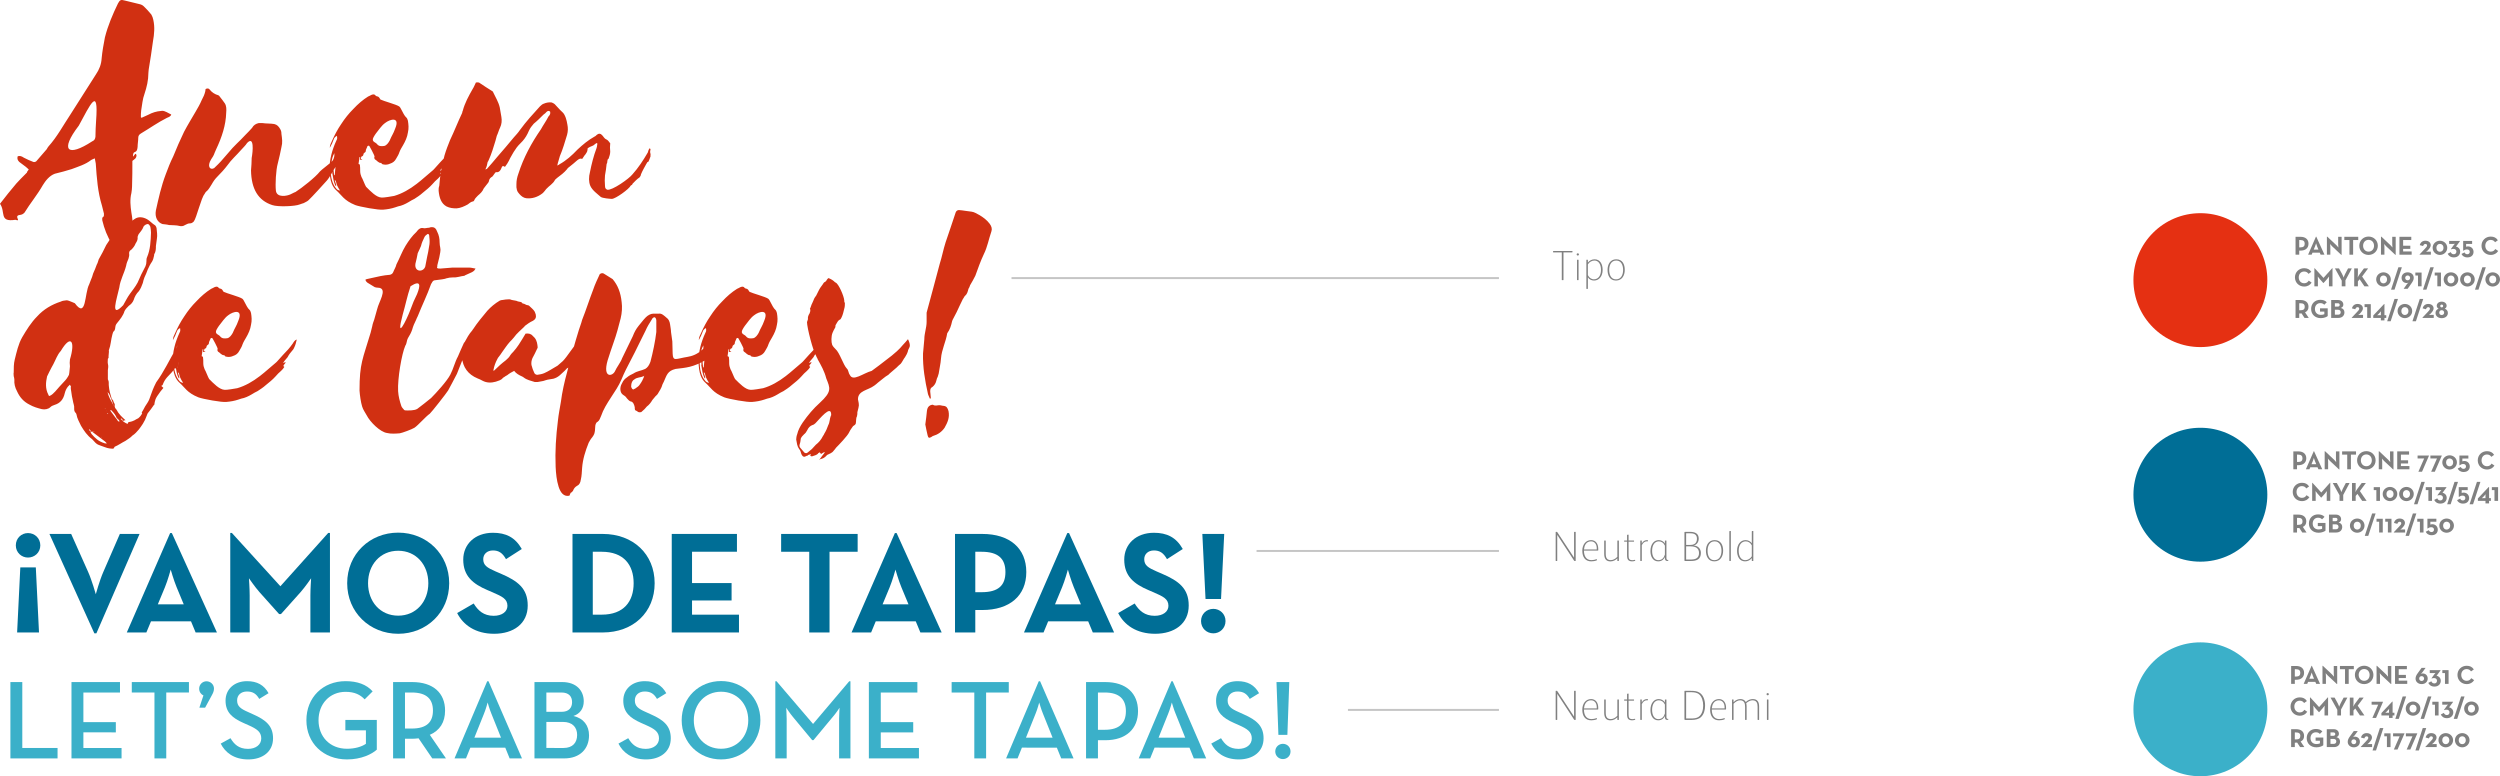 <?xml version="1.0" encoding="utf-8"?>
<!-- Generator: Adobe Illustrator 17.0.0, SVG Export Plug-In . SVG Version: 6.00 Build 0)  -->
<!DOCTYPE svg PUBLIC "-//W3C//DTD SVG 1.1//EN" "http://www.w3.org/Graphics/SVG/1.1/DTD/svg11.dtd">
<svg version="1.1" id="Capa_1" xmlns="http://www.w3.org/2000/svg" xmlns:xlink="http://www.w3.org/1999/xlink" x="0px" y="0px"
	 width="783.452px" height="243.264px" viewBox="0 0 783.452 243.264" enable-background="new 0 0 783.452 243.264"
	 xml:space="preserve">
<g>
	<g>
		<path fill="#808080" d="M492.767,79.013c-0.013,0.08-0.066,0.093-0.173,0.093h-2.631v8.585c0,0.066-0.026,0.106-0.106,0.106
			h-0.306c-0.106,0-0.12-0.026-0.12-0.106v-8.585h-2.631c-0.08,0-0.094-0.026-0.094-0.093v-0.266c0-0.053,0.027-0.08,0.094-0.08
			h5.888c0.079,0,0.106,0.013,0.106,0.066c0,0.013,0,0.013,0,0.026L492.767,79.013z"/>
		<path fill="#808080" d="M494.451,80.077c-0.213,0-0.358-0.146-0.358-0.346c0-0.199,0.146-0.345,0.358-0.345
			s0.358,0.159,0.358,0.345S494.664,80.077,494.451,80.077z M494.61,87.798h-0.306c-0.079,0-0.093-0.053-0.093-0.12v-6.167
			c0-0.067,0.026-0.12,0.093-0.12h0.293c0.079,0,0.093,0.04,0.093,0.12v6.167C494.69,87.745,494.677,87.798,494.61,87.798z"/>
		<path fill="#808080" d="M499.553,87.918c-0.758,0-1.542-0.332-1.94-1.023v0.917v2.592c0,0.093-0.026,0.133-0.093,0.133h-0.279
			c-0.054,0-0.106-0.026-0.106-0.106v-2.711v-6.233c0-0.053,0.04-0.093,0.08-0.093h0.292c0.04,0,0.106,0.04,0.106,0.093v0.811
			c0.491-0.638,1.249-1.037,2.1-1.037c1.755,0,2.525,1.542,2.525,3.323C502.237,86.602,501.081,87.918,499.553,87.918z
			 M499.659,81.645c-0.798,0-1.648,0.492-2.047,1.209v3.375c0.346,0.758,1.076,1.303,1.874,1.303c1.369,0,2.232-1.13,2.232-2.938
			C501.719,82.868,501.001,81.645,499.659,81.645z"/>
		<path fill="#808080" d="M506.42,87.918c-1.954,0-2.646-1.635-2.646-3.349c0-1.688,0.838-3.31,2.725-3.31
			c1.98,0,2.672,1.595,2.672,3.336C509.171,86.296,508.32,87.918,506.42,87.918z M506.499,81.645c-1.621,0-2.206,1.488-2.206,2.911
			c0,1.396,0.479,2.99,2.14,2.99c1.621,0,2.22-1.502,2.22-2.938C508.652,83.213,508.121,81.645,506.499,81.645z"/>
	</g>
	<g>
		<path fill="#006E96" d="M12.632,170.914c0,2.225-1.771,3.814-3.86,3.814c-2.043,0-3.814-1.589-3.814-3.814
			c0-2.271,1.771-3.86,3.814-3.86C10.861,167.054,12.632,168.643,12.632,170.914z M12.223,198.205H5.366l0.999-20.389h4.859
			L12.223,198.205z"/>
		<path fill="#006E96" d="M15.492,167.326h6.811l5.313,11.897c1.181,2.634,2.407,6.993,2.407,6.993s1.18-4.314,2.361-6.993
			l5.176-11.897h6.176l-13.531,31.151h-0.637L15.492,167.326z"/>
		<path fill="#006E96" d="M53.315,167.054h0.545l14.122,31.151h-6.675l-1.453-3.497H47.321l-1.453,3.497h-6.13L53.315,167.054z
			 M57.584,189.396l-2.225-5.358c-0.908-2.18-1.862-5.54-1.862-5.54s-0.908,3.36-1.816,5.54l-2.226,5.358H57.584z"/>
		<path fill="#006E96" d="M72.158,167.008h0.499l15.212,16.711l14.986-16.711h0.545v31.197h-6.131v-11.58
			c0-2.089,0.227-5.404,0.227-5.404s-1.861,2.725-3.314,4.359l-6.131,6.857h-0.59l-6.131-6.857
			c-1.453-1.635-3.314-4.359-3.314-4.359s0.227,3.315,0.227,5.404v11.58h-6.084V167.008z"/>
		<path fill="#006E96" d="M108.801,182.766c0-9.127,7.084-15.848,15.984-15.848s15.984,6.721,15.984,15.848
			s-7.084,15.848-15.984,15.848S108.801,191.893,108.801,182.766z M134.23,182.766c0-5.767-3.814-10.172-9.445-10.172
			c-5.631,0-9.445,4.405-9.445,10.172s3.814,10.172,9.445,10.172C130.416,192.938,134.23,188.533,134.23,182.766z"/>
		<path fill="#006E96" d="M143.265,192.12l5.177-2.997c1.362,2.225,3.133,3.86,6.267,3.86c2.634,0,4.313-1.317,4.313-3.133
			c0-2.18-1.725-2.952-4.631-4.223l-1.59-0.681c-4.586-1.953-7.629-4.405-7.629-9.582c0-4.768,3.633-8.401,9.309-8.401
			c4.042,0,6.948,1.408,9.037,5.086l-4.949,3.179c-1.09-1.953-2.271-2.725-4.088-2.725c-1.861,0-3.042,1.181-3.042,2.725
			c0,1.907,1.181,2.679,3.905,3.86l1.59,0.681c5.403,2.316,8.445,4.677,8.445,9.99c0,5.722-4.495,8.855-10.535,8.855
			C148.941,198.614,145.127,195.798,143.265,192.12z"/>
		<path fill="#006E96" d="M179.408,167.326h9.49c9.49,0,16.257,6.312,16.257,15.439s-6.721,15.439-16.257,15.439h-9.49V167.326z
			 M188.58,192.62c6.857,0,9.99-4.087,9.99-9.854s-3.133-9.854-9.99-9.854h-2.814v19.708H188.58z"/>
		<path fill="#006E96" d="M210.512,167.326h20.434v5.585h-14.076v9.809h12.396v5.449h-12.396v4.45h14.713v5.585h-21.07V167.326z"/>
		<path fill="#006E96" d="M253.602,172.912h-8.81v-5.585h23.977v5.585h-8.81v25.293h-6.357V172.912z"/>
		<path fill="#006E96" d="M280.439,167.054h0.545l14.123,31.151h-6.676l-1.453-3.497h-12.533l-1.453,3.497h-6.131L280.439,167.054z
			 M284.708,189.396l-2.226-5.358c-0.908-2.18-1.861-5.54-1.861-5.54s-0.908,3.36-1.816,5.54l-2.225,5.358H284.708z"/>
		<path fill="#006E96" d="M299.281,167.326h8.537c8.629,0,13.805,4.496,13.805,11.943s-5.222,11.897-13.805,11.897h-2.18v7.039
			h-6.357V167.326z M307.637,185.581c5.178,0,7.447-2.089,7.447-6.312c0-4.269-2.361-6.357-7.447-6.357h-1.998v12.669H307.637z"/>
		<path fill="#006E96" d="M334.473,167.054h0.545l14.123,31.151h-6.676l-1.453-3.497h-12.533l-1.453,3.497h-6.131L334.473,167.054z
			 M338.741,189.396l-2.226-5.358c-0.908-2.18-1.861-5.54-1.861-5.54s-0.908,3.36-1.816,5.54l-2.225,5.358H338.741z"/>
		<path fill="#006E96" d="M350.409,192.12l5.177-2.997c1.362,2.225,3.133,3.86,6.267,3.86c2.634,0,4.313-1.317,4.313-3.133
			c0-2.18-1.725-2.952-4.631-4.223l-1.59-0.681c-4.586-1.953-7.629-4.405-7.629-9.582c0-4.768,3.633-8.401,9.309-8.401
			c4.042,0,6.948,1.408,9.037,5.086l-4.949,3.179c-1.09-1.953-2.271-2.725-4.088-2.725c-1.861,0-3.042,1.181-3.042,2.725
			c0,1.907,1.181,2.679,3.905,3.86l1.59,0.681c5.403,2.316,8.445,4.677,8.445,9.99c0,5.722-4.495,8.855-10.535,8.855
			C356.086,198.614,352.271,195.798,350.409,192.12z"/>
		<path fill="#006E96" d="M376.381,194.618c0-2.225,1.771-3.814,3.86-3.814c2.044,0,3.814,1.589,3.814,3.814
			c0,2.271-1.771,3.86-3.814,3.86C378.152,198.478,376.381,196.888,376.381,194.618z M376.79,167.326h6.856l-0.998,20.389h-4.859
			L376.79,167.326z"/>
	</g>
	<g>
		<path fill="#3BB0C9" d="M3.259,213.745h3.729V234.4h11.049v3.272H3.259V213.745z"/>
		<path fill="#3BB0C9" d="M22.402,213.745h15.2v3.272H26.132v9.29h10.169v3.202H26.132v4.891h11.964v3.272H22.402V213.745z"/>
		<path fill="#3BB0C9" d="M48.406,217.018h-7.107v-3.272h17.91v3.272h-7.107v20.655h-3.695V217.018z"/>
		<path fill="#3BB0C9" d="M63.751,217.933c-0.704-0.282-1.338-1.091-1.338-2.111c0-1.337,1.091-2.322,2.287-2.322
			c1.268,0,2.358,0.985,2.358,2.287c0,0.774-0.282,1.408-0.739,2.217l-2.041,3.765h-1.795L63.751,217.933z"/>
		<path fill="#3BB0C9" d="M69.17,233.028l3.061-1.689c1.126,1.865,2.569,3.343,5.489,3.343c2.428,0,4.152-1.302,4.152-3.272
			c0-2.076-1.407-2.991-4.012-4.152l-1.583-0.704c-3.483-1.548-5.595-3.308-5.595-7.002c0-3.554,2.744-6.087,6.721-6.087
			c3.167,0,5.313,1.196,6.756,3.765l-2.921,1.794c-0.914-1.583-1.97-2.322-3.835-2.322c-1.9,0-3.097,1.161-3.097,2.78
			c0,1.794,1.021,2.604,3.448,3.659l1.549,0.704c4.081,1.795,6.263,3.695,6.263,7.53c0,4.187-3.272,6.615-7.776,6.615
			C73.251,237.989,70.507,235.737,69.17,233.028z"/>
		<path fill="#3BB0C9" d="M96.019,225.709c0-7.143,5.172-12.245,12.279-12.245c3.66,0,6.545,1.021,8.48,3.202l-2.498,2.498
			c-1.372-1.442-3.132-2.357-5.982-2.357c-4.996,0-8.479,3.8-8.479,8.902s3.519,8.938,8.938,8.938c2.463,0,4.574-0.634,5.911-1.548
			v-4.223h-6.439v-3.272h9.853v9.324c-1.548,1.408-4.855,3.062-9.324,3.062C101.297,237.989,96.019,232.852,96.019,225.709z"/>
		<path fill="#3BB0C9" d="M139.759,237.672h-4.293l-4.292-6.298c-0.669,0.07-1.338,0.141-2.006,0.141h-2.252v6.158h-3.729v-23.927
			h5.981c6.615,0,10.31,3.449,10.31,8.938c0,3.695-1.653,6.228-4.785,7.601L139.759,237.672z M129.027,228.312
			c4.75,0,6.65-2.076,6.65-5.63c0-3.589-1.971-5.665-6.65-5.665h-2.111v11.295H129.027z"/>
		<path fill="#3BB0C9" d="M152.675,213.499h0.422l10.486,24.173h-3.871l-1.372-3.378h-10.943l-1.372,3.378h-3.589L152.675,213.499z
			 M157.003,231.163l-2.991-7.459c-0.598-1.407-1.196-3.554-1.196-3.554s-0.562,2.146-1.161,3.554l-2.991,7.459H157.003z"/>
		<path fill="#3BB0C9" d="M167.491,213.745h8.69c4.469,0,6.756,2.709,6.756,6.017c0,2.287-1.161,3.906-3.237,4.609
			c3.202,0.739,4.892,3.026,4.892,6.087c0,4.117-2.745,7.213-7.776,7.213h-9.324V213.745z M176.006,223.07
			c2.217,0,3.272-1.231,3.272-3.026c0-1.795-1.021-3.026-3.343-3.026h-4.715v6.052H176.006z M176.604,234.4
			c2.885,0,4.257-1.689,4.257-4.082s-1.478-4.082-4.434-4.082h-5.207v8.163H176.604z"/>
		<path fill="#3BB0C9" d="M193.813,233.028l3.061-1.689c1.126,1.865,2.569,3.343,5.489,3.343c2.428,0,4.152-1.302,4.152-3.272
			c0-2.076-1.407-2.991-4.012-4.152l-1.583-0.704c-3.483-1.548-5.595-3.308-5.595-7.002c0-3.554,2.744-6.087,6.721-6.087
			c3.167,0,5.313,1.196,6.756,3.765l-2.921,1.794c-0.914-1.583-1.97-2.322-3.835-2.322c-1.9,0-3.097,1.161-3.097,2.78
			c0,1.794,1.021,2.604,3.448,3.659l1.549,0.704c4.081,1.795,6.263,3.695,6.263,7.53c0,4.187-3.272,6.615-7.776,6.615
			C197.894,237.989,195.15,235.737,193.813,233.028z"/>
		<path fill="#3BB0C9" d="M213.625,225.709c0-7.143,5.488-12.28,12.351-12.28c6.826,0,12.315,5.137,12.315,12.28
			c0,7.143-5.489,12.28-12.315,12.28C219.113,237.989,213.625,232.852,213.625,225.709z M234.49,225.709
			c0-5.102-3.519-8.938-8.515-8.938c-4.997,0-8.551,3.835-8.551,8.938s3.554,8.938,8.551,8.938
			C230.972,234.646,234.49,230.811,234.49,225.709z"/>
		<path fill="#3BB0C9" d="M242.974,213.499h0.387l11.436,13.371l11.33-13.371h0.387v24.173h-3.554v-12.421
			c0-1.337,0.141-3.448,0.141-3.448s-1.161,1.794-2.146,2.885l-6.018,7.249h-0.422l-6.018-7.249c-0.914-1.091-2.11-2.885-2.11-2.885
			s0.141,2.111,0.141,3.448v12.421h-3.554V213.499z"/>
		<path fill="#3BB0C9" d="M272.287,213.745h15.2v3.272h-11.471v9.29h10.169v3.202h-10.169v4.891h11.964v3.272h-15.693V213.745z"/>
		<path fill="#3BB0C9" d="M305.329,217.018h-7.107v-3.272h17.91v3.272h-7.107v20.655h-3.695V217.018z"/>
		<path fill="#3BB0C9" d="M325.528,213.499h0.422l10.486,24.173h-3.871l-1.372-3.378H320.25l-1.372,3.378h-3.589L325.528,213.499z
			 M329.856,231.163l-2.991-7.459c-0.598-1.407-1.196-3.554-1.196-3.554s-0.562,2.146-1.161,3.554l-2.991,7.459H329.856z"/>
		<path fill="#3BB0C9" d="M340.345,213.745h6.017c6.615,0,10.274,3.554,10.274,9.114c0,5.524-3.694,9.113-10.274,9.113h-2.287v5.7
			h-3.729V213.745z M346.221,228.7c4.715,0,6.615-2.217,6.615-5.841c0-3.625-1.936-5.841-6.615-5.841h-2.146V228.7H346.221z"/>
		<path fill="#3BB0C9" d="M367.089,213.499h0.422l10.486,24.173h-3.871l-1.372-3.378H361.81l-1.372,3.378h-3.589L367.089,213.499z
			 M371.417,231.163l-2.991-7.459c-0.598-1.407-1.196-3.554-1.196-3.554s-0.562,2.146-1.161,3.554l-2.991,7.459H371.417z"/>
		<path fill="#3BB0C9" d="M379.583,233.028l3.061-1.689c1.126,1.865,2.569,3.343,5.489,3.343c2.428,0,4.152-1.302,4.152-3.272
			c0-2.076-1.407-2.991-4.012-4.152l-1.583-0.704c-3.483-1.548-5.595-3.308-5.595-7.002c0-3.554,2.744-6.087,6.721-6.087
			c3.167,0,5.313,1.196,6.756,3.765l-2.921,1.794c-0.914-1.583-1.97-2.322-3.835-2.322c-1.9,0-3.097,1.161-3.097,2.78
			c0,1.794,1.021,2.604,3.448,3.659l1.549,0.704c4.081,1.795,6.263,3.695,6.263,7.53c0,4.187-3.272,6.615-7.776,6.615
			C383.664,237.989,380.92,235.737,379.583,233.028z"/>
		<path fill="#3BB0C9" d="M399.641,235.491c0-1.407,1.126-2.393,2.393-2.393c1.302,0,2.393,0.985,2.393,2.393
			c0,1.408-1.091,2.393-2.393,2.393C400.767,237.883,399.641,236.898,399.641,235.491z M400.027,213.745h4.012l-0.599,16.538h-2.814
			L400.027,213.745z"/>
	</g>
	<g>
		<path fill="#E53012" d="M710.54,87.788c0,11.588-9.393,20.981-20.981,20.981s-20.981-9.393-20.981-20.981
			s9.393-20.981,20.981-20.981S710.54,76.2,710.54,87.788"/>
		<path fill="#808080" d="M719.38,74.208h1.551c1.568,0,2.508,0.817,2.508,2.17c0,1.353-0.949,2.161-2.508,2.161h-0.396v1.279
			h-1.156V74.208z M720.899,77.524c0.941,0,1.353-0.38,1.353-1.147c0-0.776-0.429-1.156-1.353-1.156h-0.363v2.302H720.899z"/>
		<path fill="#808080" d="M725.778,74.158h0.099l2.566,5.659h-1.214l-0.263-0.636h-2.277l-0.264,0.636h-1.114L725.778,74.158z
			 M726.553,78.217l-0.404-0.973c-0.165-0.396-0.338-1.006-0.338-1.006s-0.164,0.611-0.33,1.006l-0.404,0.973H726.553z"/>
		<path fill="#808080" d="M730.871,77.21c-0.281-0.264-0.669-0.767-0.669-0.767s0.083,0.618,0.083,1.023v2.351h-1.081v-5.659h0.116
			l2.83,2.657c0.272,0.255,0.66,0.767,0.66,0.767s-0.074-0.636-0.074-1.023v-2.351h1.081v5.659h-0.115L730.871,77.21z"/>
		<polygon fill="#808080" points="736.27,75.222 734.669,75.222 734.669,74.207 739.025,74.207 739.025,75.222 737.425,75.222 
			737.425,79.818 736.27,79.818 		"/>
		<path fill="#808080" d="M739.358,77.012c0-1.658,1.287-2.88,2.904-2.88c1.617,0,2.904,1.222,2.904,2.88
			c0,1.659-1.287,2.88-2.904,2.88C740.645,79.892,739.358,78.671,739.358,77.012 M743.978,77.012c0-1.047-0.693-1.848-1.716-1.848
			c-1.023,0-1.716,0.801-1.716,1.848c0,1.048,0.693,1.848,1.716,1.848C743.285,78.86,743.978,78.06,743.978,77.012"/>
		<path fill="#808080" d="M747.818,77.21c-0.281-0.264-0.669-0.767-0.669-0.767s0.083,0.618,0.083,1.023v2.351h-1.081v-5.659h0.116
			l2.83,2.657c0.272,0.255,0.66,0.767,0.66,0.767s-0.074-0.636-0.074-1.023v-2.351h1.081v5.659h-0.116L747.818,77.21z"/>
		<polygon fill="#808080" points="751.938,74.207 755.651,74.207 755.651,75.222 753.093,75.222 753.093,77.004 755.346,77.004 
			755.346,77.994 753.093,77.994 753.093,78.803 755.767,78.803 755.767,79.817 751.938,79.817 		"/>
		<path fill="#808080" d="M758.254,79.719l1.642-1.741c0.47-0.495,0.693-0.71,0.693-1.064c0-0.281-0.206-0.471-0.519-0.471
			c-0.38,0-0.594,0.297-0.718,0.66l-1.039-0.28c0.198-0.883,0.899-1.386,1.749-1.386c1.156,0,1.683,0.685,1.683,1.402
			c0,0.528-0.363,1.024-0.866,1.56l-0.124,0.131c-0.157,0.166-0.495,0.38-0.495,0.38s0.42-0.041,0.569-0.041h0.957v0.949h-3.531
			V79.719z"/>
		<path fill="#808080" d="M762.34,77.656c0-1.311,1.097-2.219,2.285-2.219c1.196,0,2.294,0.908,2.294,2.219
			c0,1.304-1.097,2.236-2.294,2.236C763.437,79.892,762.34,78.96,762.34,77.656 M765.739,77.656c0-0.767-0.487-1.229-1.114-1.229
			c-0.619,0-1.105,0.462-1.105,1.229c0,0.767,0.486,1.247,1.105,1.247C765.252,78.902,765.739,78.423,765.739,77.656"/>
		<path fill="#808080" d="M767.053,79.512l0.965-0.504c0.182,0.47,0.512,0.668,0.966,0.668c0.453,0,0.808-0.313,0.808-0.85
			c0-0.536-0.413-0.833-0.933-0.833c-0.362,0-0.552,0.066-0.709,0.149l-0.083-0.099l0.957-1.328
			c0.132-0.182,0.297-0.322,0.297-0.322s-0.263,0.041-0.504,0.041h-1.304v-0.924h3.375v0.09l-1.023,1.403
			c-0.116,0.156-0.223,0.248-0.223,0.248c0.693,0.14,1.328,0.693,1.328,1.6c0,0.916-0.651,1.815-1.988,1.815
			C767.936,80.668,767.359,80.131,767.053,79.512"/>
		<path fill="#808080" d="M771.379,79.578l0.973-0.487c0.124,0.322,0.363,0.586,0.859,0.586c0.478,0,0.759-0.33,0.759-0.751
			c0-0.454-0.297-0.768-0.866-0.768c-0.495,0-0.85,0.206-1.097,0.404l-0.099-0.041v-3.012h2.805v0.925h-1.881v0.907
			c0.107-0.067,0.354-0.125,0.602-0.125c1.04,0,1.725,0.768,1.725,1.716c0,0.924-0.619,1.733-1.93,1.733
			C772.212,80.667,771.61,80.139,771.379,79.578"/>
		<path fill="#808080" d="M777.653,77.012c0-1.658,1.279-2.871,2.888-2.871c1.015,0,1.741,0.363,2.244,1.147l-0.883,0.627
			c-0.264-0.429-0.718-0.734-1.361-0.734c-1.015,0-1.7,0.784-1.7,1.831c0,1.048,0.685,1.848,1.7,1.848
			c0.726,0,1.13-0.346,1.443-0.825l0.9,0.619c-0.487,0.759-1.262,1.238-2.343,1.238C778.932,79.892,777.653,78.671,777.653,77.012"
			/>
		<path fill="#808080" d="M719.191,86.918c0-1.658,1.279-2.871,2.888-2.871c1.015,0,1.741,0.363,2.244,1.147l-0.883,0.627
			c-0.264-0.429-0.718-0.734-1.361-0.734c-1.015,0-1.7,0.784-1.7,1.831c0,1.048,0.685,1.848,1.7,1.848
			c0.726,0,1.13-0.346,1.443-0.825l0.9,0.619c-0.487,0.759-1.262,1.238-2.343,1.238C720.47,89.798,719.191,88.576,719.191,86.918"/>
		<path fill="#808080" d="M725.283,84.055h0.091l2.764,3.036l2.722-3.036h0.099v5.668h-1.114v-2.104c0-0.38,0.041-0.982,0.041-0.982
			s-0.338,0.495-0.602,0.792l-1.114,1.246h-0.107l-1.114-1.246c-0.264-0.296-0.603-0.792-0.603-0.792s0.041,0.602,0.041,0.982v2.104
			h-1.105V84.055z"/>
		<path fill="#808080" d="M733.851,87.941l-2.128-3.828h1.279l0.99,1.806c0.215,0.396,0.453,1.064,0.453,1.064
			s0.223-0.66,0.438-1.064l0.949-1.806h1.18l-1.996,3.745v1.865h-1.163V87.941z"/>
		<path fill="#808080" d="M739.324,86.118l1.485-2.005h1.312l-1.881,2.54l2.112,3.069h-1.394l-1.493-2.203l-0.544,0.651v1.551
			h-1.156v-5.61h1.156v1.939c0,0.272-0.041,0.66-0.074,0.94C738.978,86.695,739.151,86.349,739.324,86.118"/>
		<path fill="#808080" d="M744.649,87.561c0-1.311,1.097-2.219,2.285-2.219c1.196,0,2.293,0.908,2.293,2.219
			c0,1.304-1.097,2.236-2.293,2.236C745.746,89.798,744.649,88.866,744.649,87.561 M748.048,87.561c0-0.767-0.487-1.229-1.114-1.229
			c-0.619,0-1.106,0.462-1.106,1.229c0,0.767,0.486,1.247,1.106,1.247C747.561,88.808,748.048,88.328,748.048,87.561"/>
		<polygon fill="#808080" points="751.607,83.766 752.696,83.766 750.394,90.779 749.305,90.779 		"/>
		<path fill="#808080" d="M754.282,89.046c0.19-0.272,0.519-0.503,0.519-0.503c-0.181,0.091-0.33,0.149-0.569,0.149
			c-0.907,0-1.626-0.619-1.626-1.609c0-1.081,0.85-1.74,1.898-1.74c1.039,0,1.914,0.635,1.914,1.716
			c0,0.618-0.248,1.081-0.693,1.716l-1.212,1.724h-1.254L754.282,89.046z M755.28,87.083c0-0.396-0.281-0.759-0.767-0.759
			c-0.487,0-0.768,0.364-0.768,0.759s0.281,0.759,0.768,0.759C755,87.842,755.28,87.478,755.28,87.083"/>
		<polygon fill="#808080" points="757.75,86.341 756.925,86.341 756.925,85.416 758.88,85.416 758.88,89.723 757.75,89.723 		"/>
		<polygon fill="#808080" points="761.612,83.766 762.701,83.766 760.399,90.779 759.31,90.779 		"/>
		<polygon fill="#808080" points="763.816,86.341 762.992,86.341 762.992,85.416 764.947,85.416 764.947,89.723 763.816,89.723 		
			"/>
		<path fill="#808080" d="M765.798,87.561c0-1.311,1.097-2.219,2.285-2.219c1.196,0,2.294,0.908,2.294,2.219
			c0,1.304-1.097,2.236-2.294,2.236C766.895,89.798,765.798,88.866,765.798,87.561 M769.197,87.561c0-0.767-0.487-1.229-1.114-1.229
			c-0.619,0-1.105,0.462-1.105,1.229c0,0.767,0.486,1.247,1.105,1.247C768.71,88.808,769.197,88.328,769.197,87.561"/>
		<path fill="#808080" d="M770.957,87.561c0-1.311,1.097-2.219,2.285-2.219c1.196,0,2.293,0.908,2.293,2.219
			c0,1.304-1.097,2.236-2.293,2.236C772.054,89.798,770.957,88.866,770.957,87.561 M774.356,87.561c0-0.767-0.487-1.229-1.114-1.229
			c-0.619,0-1.106,0.462-1.106,1.229c0,0.767,0.486,1.247,1.106,1.247C773.869,88.808,774.356,88.328,774.356,87.561"/>
		<polygon fill="#808080" points="777.915,83.766 779.004,83.766 776.702,90.779 775.613,90.779 		"/>
		<path fill="#808080" d="M778.874,87.561c0-1.311,1.097-2.219,2.285-2.219c1.196,0,2.294,0.908,2.294,2.219
			c0,1.304-1.097,2.236-2.294,2.236C779.971,89.798,778.874,88.866,778.874,87.561 M782.273,87.561c0-0.767-0.487-1.229-1.114-1.229
			c-0.619,0-1.106,0.462-1.106,1.229c0,0.767,0.486,1.247,1.106,1.247C781.786,88.808,782.273,88.328,782.273,87.561"/>
		<path fill="#808080" d="M723.522,99.629h-1.337l-0.924-1.418c-0.107,0.016-0.223,0.024-0.33,0.024h-0.396v1.394h-1.156v-5.61
			h1.551c1.568,0,2.508,0.751,2.508,2.12c0,0.874-0.388,1.427-1.081,1.74L723.522,99.629z M720.899,97.228
			c0.941,0,1.353-0.297,1.353-1.089c0-0.792-0.429-1.105-1.353-1.105h-0.363v2.194H720.899z"/>
		<path fill="#808080" d="M724.26,96.824c0-1.658,1.172-2.871,2.863-2.871c0.916,0,1.576,0.248,2.038,0.775l-0.784,0.775
			c-0.281-0.288-0.603-0.511-1.254-0.511c-1.015,0-1.675,0.784-1.675,1.831c0,1.048,0.676,1.848,1.857,1.848
			c0.362,0,0.808-0.066,1.097-0.206V97.64h-1.353v-1.014h2.409v2.425c-0.322,0.264-1.13,0.653-2.153,0.653
			C725.472,99.704,724.26,98.482,724.26,96.824"/>
		<path fill="#808080" d="M730.55,94.019h2.17c1.048,0,1.634,0.66,1.634,1.452c0,0.52-0.305,0.874-0.792,1.031
			c0.768,0.182,1.139,0.693,1.139,1.394c0,0.998-0.71,1.733-1.881,1.733h-2.269V94.019z M732.596,96.09
			c0.371,0,0.619-0.206,0.619-0.528c0-0.322-0.206-0.528-0.561-0.528h-0.949v1.056H732.596z M732.769,98.614
			c0.471,0,0.768-0.313,0.768-0.775c0-0.454-0.305-0.767-0.834-0.767h-0.998v1.542H732.769z"/>
		<path fill="#808080" d="M736.997,99.531l1.642-1.741c0.47-0.495,0.693-0.71,0.693-1.064c0-0.281-0.206-0.471-0.519-0.471
			c-0.38,0-0.594,0.297-0.718,0.66l-1.039-0.28c0.198-0.883,0.899-1.386,1.749-1.386c1.156,0,1.683,0.685,1.683,1.402
			c0,0.528-0.363,1.024-0.866,1.56l-0.124,0.131c-0.157,0.166-0.495,0.38-0.495,0.38s0.421-0.041,0.57-0.041h0.957v0.949h-3.531
			V99.531z"/>
		<polygon fill="#808080" points="741.834,96.247 741.009,96.247 741.009,95.322 742.964,95.322 742.964,99.629 741.834,99.629 		
			"/>
		<path fill="#808080" d="M747.809,98.772v0.858h-0.569v0.775h-1.122v-0.775h-2.384V98.87l3.391-3.597h0.116v3.499H747.809z
			 M746.118,98.045c0-0.182,0.041-0.511,0.041-0.511s-0.132,0.182-0.281,0.338l-0.594,0.627c-0.157,0.165-0.338,0.298-0.338,0.298
			s0.197-0.025,0.429-0.025h0.743V98.045z"/>
		<polygon fill="#808080" points="750.394,93.673 751.483,93.673 749.181,100.685 748.092,100.685 		"/>
		<path fill="#808080" d="M751.353,97.467c0-1.311,1.097-2.219,2.285-2.219c1.196,0,2.294,0.908,2.294,2.219
			c0,1.304-1.097,2.236-2.294,2.236C752.45,99.704,751.353,98.772,751.353,97.467 M754.752,97.467c0-0.767-0.487-1.229-1.114-1.229
			c-0.619,0-1.105,0.462-1.105,1.229c0,0.767,0.486,1.247,1.105,1.247C754.265,98.714,754.752,98.235,754.752,97.467"/>
		<polygon fill="#808080" points="758.31,93.673 759.399,93.673 757.098,100.685 756.009,100.685 		"/>
		<path fill="#808080" d="M759.154,99.531l1.642-1.741c0.47-0.495,0.693-0.71,0.693-1.064c0-0.281-0.206-0.471-0.519-0.471
			c-0.38,0-0.594,0.297-0.718,0.66l-1.039-0.28c0.198-0.883,0.899-1.386,1.749-1.386c1.156,0,1.683,0.685,1.683,1.402
			c0,0.528-0.363,1.024-0.866,1.56l-0.124,0.131c-0.157,0.166-0.495,0.38-0.495,0.38s0.421-0.041,0.57-0.041h0.957v0.949h-3.531
			V99.531z"/>
		<path fill="#808080" d="M763.24,98.07c0-0.676,0.404-1.114,0.973-1.328c-0.322-0.182-0.586-0.47-0.586-0.932
			c0-0.619,0.561-1.279,1.559-1.279c1.006,0,1.543,0.66,1.543,1.279c0,0.462-0.256,0.751-0.578,0.932
			c0.57,0.215,0.966,0.652,0.966,1.328c0,0.965-0.801,1.642-1.939,1.642C764.056,99.712,763.24,99.035,763.24,98.07 M765.946,97.979
			c0-0.421-0.289-0.776-0.768-0.776c-0.478,0-0.767,0.355-0.767,0.776c0,0.421,0.289,0.742,0.767,0.742
			C765.657,98.722,765.946,98.4,765.946,97.979 M765.632,95.892c0-0.272-0.19-0.446-0.446-0.446c-0.256,0-0.462,0.173-0.462,0.446
			c0,0.264,0.206,0.445,0.462,0.445C765.442,96.337,765.632,96.156,765.632,95.892"/>
	</g>
	<g>
		<path fill="#006E96" d="M710.54,155.035c0,11.588-9.393,20.981-20.981,20.981s-20.981-9.393-20.981-20.981
			s9.393-20.981,20.981-20.981S710.54,143.447,710.54,155.035"/>
		<path fill="#808080" d="M718.686,141.455h1.551c1.568,0,2.508,0.817,2.508,2.17c0,1.353-0.949,2.161-2.508,2.161h-0.396v1.279
			h-1.156V141.455z M720.204,144.772c0.941,0,1.353-0.38,1.353-1.147c0-0.776-0.429-1.156-1.353-1.156h-0.363v2.302H720.204z"/>
		<path fill="#808080" d="M725.083,141.406h0.099l2.566,5.659h-1.213l-0.263-0.636h-2.277l-0.264,0.636h-1.114L725.083,141.406z
			 M725.859,145.464l-0.405-0.973c-0.165-0.396-0.338-1.006-0.338-1.006s-0.164,0.611-0.33,1.006l-0.404,0.973H725.859z"/>
		<path fill="#808080" d="M730.177,144.458c-0.281-0.264-0.669-0.767-0.669-0.767s0.083,0.618,0.083,1.023v2.351h-1.081v-5.659
			h0.116l2.83,2.657c0.272,0.255,0.66,0.767,0.66,0.767s-0.074-0.636-0.074-1.023v-2.351h1.081v5.659h-0.115L730.177,144.458z"/>
		<polygon fill="#808080" points="735.575,142.469 733.975,142.469 733.975,141.455 738.331,141.455 738.331,142.469 
			736.73,142.469 736.73,147.065 735.575,147.065 		"/>
		<path fill="#808080" d="M738.664,144.26c0-1.658,1.287-2.88,2.904-2.88c1.617,0,2.904,1.222,2.904,2.88
			c0,1.659-1.288,2.88-2.904,2.88C739.951,147.14,738.664,145.918,738.664,144.26 M743.284,144.26c0-1.047-0.693-1.848-1.716-1.848
			c-1.023,0-1.716,0.801-1.716,1.848c0,1.048,0.693,1.848,1.716,1.848C742.59,146.108,743.284,145.307,743.284,144.26"/>
		<path fill="#808080" d="M747.124,144.458c-0.281-0.264-0.669-0.767-0.669-0.767s0.083,0.618,0.083,1.023v2.351h-1.081v-5.659
			h0.116l2.83,2.657c0.272,0.255,0.66,0.767,0.66,0.767s-0.074-0.636-0.074-1.023v-2.351h1.08v5.659h-0.116L747.124,144.458z"/>
		<polygon fill="#808080" points="751.244,141.455 754.957,141.455 754.957,142.47 752.4,142.47 752.4,144.251 754.651,144.251 
			754.651,145.242 752.4,145.242 752.4,146.05 755.072,146.05 755.072,147.065 751.244,147.065 		"/>
		<polygon fill="#808080" points="759.688,143.683 757.625,143.683 757.625,142.758 761.181,142.758 761.181,142.849 
			759.011,147.84 757.865,147.84 		"/>
		<polygon fill="#808080" points="763.7,143.683 761.637,143.683 761.637,142.758 765.193,142.758 765.193,142.849 763.023,147.84 
			761.877,147.84 		"/>
		<path fill="#808080" d="M765.369,144.903c0-1.311,1.097-2.219,2.285-2.219c1.196,0,2.294,0.908,2.294,2.219
			c0,1.304-1.097,2.236-2.294,2.236C766.465,147.14,765.369,146.208,765.369,144.903 M768.768,144.903
			c0-0.767-0.487-1.229-1.114-1.229c-0.619,0-1.106,0.462-1.106,1.229s0.487,1.247,1.106,1.247
			C768.281,146.15,768.768,145.67,768.768,144.903"/>
		<path fill="#808080" d="M770.206,146.826l0.973-0.487c0.125,0.322,0.363,0.586,0.859,0.586c0.478,0,0.759-0.33,0.759-0.751
			c0-0.454-0.298-0.768-0.867-0.768c-0.495,0-0.85,0.206-1.097,0.404l-0.099-0.041v-3.012h2.805v0.925h-1.881v0.907
			c0.107-0.067,0.355-0.125,0.602-0.125c1.04,0,1.725,0.768,1.725,1.716c0,0.924-0.618,1.733-1.93,1.733
			C771.04,147.915,770.437,147.387,770.206,146.826"/>
		<path fill="#808080" d="M776.48,144.26c0-1.658,1.278-2.871,2.887-2.871c1.015,0,1.742,0.363,2.245,1.147l-0.883,0.627
			c-0.264-0.429-0.718-0.734-1.362-0.734c-1.014,0-1.699,0.784-1.699,1.831c0,1.048,0.685,1.848,1.699,1.848
			c0.726,0,1.131-0.346,1.444-0.826l0.9,0.619c-0.487,0.759-1.262,1.238-2.344,1.238C777.758,147.14,776.48,145.918,776.48,144.26"
			/>
		<path fill="#808080" d="M718.497,154.165c0-1.658,1.279-2.871,2.888-2.871c1.015,0,1.741,0.363,2.244,1.147l-0.883,0.627
			c-0.264-0.429-0.718-0.734-1.361-0.734c-1.015,0-1.7,0.784-1.7,1.831c0,1.048,0.685,1.848,1.7,1.848
			c0.726,0,1.13-0.346,1.443-0.826l0.9,0.619c-0.487,0.759-1.262,1.238-2.343,1.238
			C719.776,157.046,718.497,155.824,718.497,154.165"/>
		<path fill="#808080" d="M724.589,151.303h0.091l2.764,3.036l2.722-3.036h0.099v5.668h-1.114v-2.104
			c0-0.38,0.041-0.982,0.041-0.982s-0.338,0.495-0.602,0.792l-1.114,1.246h-0.107l-1.114-1.246
			c-0.264-0.296-0.603-0.792-0.603-0.792s0.041,0.602,0.041,0.982v2.104h-1.105V151.303z"/>
		<path fill="#808080" d="M733.157,155.188l-2.128-3.828h1.279l0.99,1.806c0.215,0.396,0.453,1.064,0.453,1.064
			s0.223-0.66,0.438-1.064l0.949-1.806h1.18l-1.996,3.745v1.865h-1.163V155.188z"/>
		<path fill="#808080" d="M738.63,153.365l1.485-2.005h1.311l-1.88,2.54l2.111,3.069h-1.394l-1.494-2.203l-0.544,0.651v1.551h-1.156
			v-5.61h1.156v1.939c0,0.272-0.041,0.66-0.074,0.94C738.284,153.943,738.456,153.596,738.63,153.365"/>
		<polygon fill="#808080" points="744.705,153.588 743.881,153.588 743.881,152.664 745.836,152.664 745.836,156.971 
			744.705,156.971 		"/>
		<path fill="#808080" d="M746.688,154.809c0-1.311,1.096-2.219,2.285-2.219c1.196,0,2.294,0.908,2.294,2.219
			c0,1.304-1.097,2.236-2.294,2.236C747.784,157.045,746.688,156.113,746.688,154.809 M750.086,154.809
			c0-0.767-0.487-1.229-1.114-1.229c-0.619,0-1.106,0.462-1.106,1.229c0,0.767,0.487,1.247,1.106,1.247
			C749.599,156.055,750.086,155.576,750.086,154.809"/>
		<path fill="#808080" d="M751.847,154.809c0-1.311,1.096-2.219,2.285-2.219c1.196,0,2.294,0.908,2.294,2.219
			c0,1.304-1.097,2.236-2.294,2.236C752.943,157.045,751.847,156.113,751.847,154.809 M755.246,154.809
			c0-0.767-0.487-1.229-1.114-1.229c-0.619,0-1.106,0.462-1.106,1.229c0,0.767,0.487,1.247,1.106,1.247
			C754.759,156.055,755.246,155.576,755.246,154.809"/>
		<polygon fill="#808080" points="758.804,151.014 759.893,151.014 757.591,158.027 756.503,158.027 		"/>
		<polygon fill="#808080" points="761.009,153.588 760.184,153.588 760.184,152.664 762.139,152.664 762.139,156.971 
			761.009,156.971 		"/>
		<path fill="#808080" d="M762.834,156.666l0.965-0.504c0.182,0.47,0.511,0.668,0.966,0.668c0.453,0,0.808-0.313,0.808-0.85
			c0-0.536-0.412-0.833-0.932-0.833c-0.362,0-0.553,0.066-0.709,0.149l-0.083-0.099l0.957-1.328
			c0.132-0.182,0.297-0.322,0.297-0.322s-0.264,0.041-0.504,0.041h-1.304v-0.924h3.375v0.09l-1.023,1.403
			c-0.116,0.156-0.223,0.248-0.223,0.248c0.693,0.14,1.328,0.693,1.328,1.6c0,0.916-0.651,1.815-1.987,1.815
			C763.716,157.821,763.138,157.284,762.834,156.666"/>
		<polygon fill="#808080" points="769.197,151.014 770.286,151.014 767.984,158.027 766.895,158.027 		"/>
		<path fill="#808080" d="M769.999,156.732l0.973-0.487c0.124,0.322,0.363,0.586,0.858,0.586c0.478,0,0.759-0.33,0.759-0.751
			c0-0.454-0.297-0.768-0.866-0.768c-0.495,0-0.85,0.206-1.098,0.404l-0.098-0.041v-3.012h2.805v0.925h-1.881v0.907
			c0.108-0.067,0.355-0.125,0.603-0.125c1.039,0,1.725,0.768,1.725,1.716c0,0.924-0.619,1.733-1.93,1.733
			C770.832,157.82,770.23,157.292,769.999,156.732"/>
		<polygon fill="#808080" points="776.222,151.014 777.311,151.014 775.009,158.027 773.92,158.027 		"/>
		<path fill="#808080" d="M780.596,156.113v0.858h-0.57v0.775h-1.122v-0.775h-2.384v-0.759l3.391-3.597h0.116v3.499H780.596z
			 M778.904,155.387c0-0.182,0.041-0.511,0.041-0.511s-0.132,0.182-0.281,0.338l-0.594,0.627c-0.157,0.165-0.338,0.298-0.338,0.298
			s0.198-0.025,0.429-0.025h0.742V155.387z"/>
		<polygon fill="#808080" points="781.72,153.588 780.896,153.588 780.896,152.664 782.851,152.664 782.851,156.971 781.72,156.971 
					"/>
		<path fill="#808080" d="M722.828,166.877h-1.337l-0.924-1.418c-0.107,0.016-0.223,0.024-0.33,0.024h-0.396v1.394h-1.156v-5.61
			h1.551c1.568,0,2.508,0.751,2.508,2.12c0,0.874-0.388,1.427-1.081,1.74L722.828,166.877z M720.204,164.476
			c0.941,0,1.353-0.297,1.353-1.089c0-0.792-0.429-1.105-1.353-1.105h-0.363v2.194H720.204z"/>
		<path fill="#808080" d="M723.565,164.072c0-1.658,1.171-2.871,2.863-2.871c0.916,0,1.576,0.248,2.038,0.775l-0.784,0.775
			c-0.281-0.288-0.603-0.511-1.254-0.511c-1.015,0-1.675,0.784-1.675,1.831c0,1.048,0.676,1.848,1.857,1.848
			c0.363,0,0.808-0.066,1.097-0.206v-0.826h-1.353v-1.014h2.409v2.425c-0.322,0.264-1.13,0.653-2.153,0.653
			C724.778,166.952,723.565,165.73,723.565,164.072"/>
		<path fill="#808080" d="M729.856,161.267h2.17c1.048,0,1.634,0.66,1.634,1.452c0,0.52-0.305,0.874-0.792,1.031
			c0.768,0.182,1.139,0.693,1.139,1.394c0,0.998-0.71,1.733-1.881,1.733h-2.269V161.267z M731.902,163.337
			c0.371,0,0.619-0.206,0.619-0.528c0-0.322-0.206-0.528-0.561-0.528h-0.949v1.056H731.902z M732.075,165.862
			c0.471,0,0.768-0.313,0.768-0.775c0-0.454-0.305-0.767-0.834-0.767h-0.998v1.542H732.075z"/>
		<path fill="#808080" d="M736.418,164.715c0-1.311,1.097-2.219,2.285-2.219c1.196,0,2.294,0.908,2.294,2.219
			c0,1.304-1.097,2.236-2.294,2.236C737.516,166.952,736.418,166.019,736.418,164.715 M739.817,164.715
			c0-0.767-0.487-1.229-1.114-1.229c-0.619,0-1.105,0.462-1.105,1.229s0.486,1.247,1.105,1.247
			C739.33,165.962,739.817,165.482,739.817,164.715"/>
		<polygon fill="#808080" points="743.376,160.92 744.465,160.92 742.163,167.933 741.074,167.933 		"/>
		<polygon fill="#808080" points="745.581,163.494 744.756,163.494 744.756,162.57 746.711,162.57 746.711,166.877 745.581,166.877 
					"/>
		<polygon fill="#808080" points="748.313,163.494 747.488,163.494 747.488,162.57 749.443,162.57 749.443,166.877 748.313,166.877 
					"/>
		<path fill="#808080" d="M750.179,166.778l1.642-1.741c0.47-0.495,0.693-0.71,0.693-1.064c0-0.281-0.206-0.471-0.52-0.471
			c-0.38,0-0.594,0.297-0.717,0.66l-1.04-0.28c0.198-0.883,0.9-1.386,1.749-1.386c1.155,0,1.683,0.685,1.683,1.402
			c0,0.528-0.363,1.024-0.866,1.56l-0.124,0.131c-0.157,0.166-0.495,0.38-0.495,0.38s0.421-0.041,0.57-0.041h0.958v0.949h-3.532
			V166.778z"/>
		<polygon fill="#808080" points="756.146,160.92 757.235,160.92 754.933,167.933 753.844,167.933 		"/>
		<polygon fill="#808080" points="758.351,163.494 757.526,163.494 757.526,162.57 759.481,162.57 759.481,166.877 758.351,166.877 
					"/>
		<path fill="#808080" d="M760.175,166.638l0.973-0.487c0.124,0.322,0.363,0.586,0.858,0.586c0.478,0,0.759-0.33,0.759-0.751
			c0-0.454-0.297-0.768-0.866-0.768c-0.495,0-0.85,0.206-1.098,0.404l-0.098-0.041v-3.012h2.805v0.925h-1.881v0.907
			c0.108-0.067,0.355-0.125,0.603-0.125c1.039,0,1.725,0.768,1.725,1.716c0,0.924-0.619,1.733-1.93,1.733
			C761.008,167.727,760.407,167.198,760.175,166.638"/>
		<path fill="#808080" d="M764.436,164.715c0-1.311,1.097-2.219,2.285-2.219c1.196,0,2.294,0.908,2.294,2.219
			c0,1.304-1.098,2.236-2.294,2.236C765.532,166.952,764.436,166.019,764.436,164.715 M767.834,164.715
			c0-0.767-0.486-1.229-1.114-1.229c-0.619,0-1.106,0.462-1.106,1.229s0.486,1.247,1.106,1.247
			C767.348,165.962,767.834,165.482,767.834,164.715"/>
	</g>
	<g>
		<path fill="#3BB0C9" d="M710.54,222.283c0,11.588-9.393,20.981-20.981,20.981s-20.981-9.393-20.981-20.981
			s9.393-20.981,20.981-20.981S710.54,210.695,710.54,222.283"/>
		<path fill="#808080" d="M717.999,208.703h1.551c1.567,0,2.507,0.817,2.507,2.17s-0.949,2.161-2.507,2.161h-0.396v1.279h-1.155
			V208.703z M719.516,212.019c0.941,0,1.354-0.38,1.354-1.147c0-0.776-0.429-1.156-1.354-1.156h-0.363v2.302H719.516z"/>
		<path fill="#808080" d="M724.395,208.653h0.1l2.565,5.659h-1.213l-0.263-0.636h-2.278l-0.264,0.636h-1.114L724.395,208.653z
			 M725.171,212.712l-0.404-0.973c-0.165-0.396-0.339-1.006-0.339-1.006s-0.164,0.611-0.33,1.006l-0.404,0.973H725.171z"/>
		<path fill="#808080" d="M729.488,211.706c-0.281-0.264-0.669-0.767-0.669-0.767s0.083,0.618,0.083,1.023v2.351h-1.081v-5.659
			h0.116l2.83,2.657c0.272,0.255,0.66,0.767,0.66,0.767s-0.074-0.636-0.074-1.023v-2.351h1.08v5.659h-0.115L729.488,211.706z"/>
		<polygon fill="#808080" points="734.888,209.717 733.287,209.717 733.287,208.702 737.643,208.702 737.643,209.717 
			736.042,209.717 736.042,214.313 734.888,214.313 		"/>
		<path fill="#808080" d="M737.976,211.507c0-1.658,1.287-2.88,2.904-2.88c1.617,0,2.904,1.222,2.904,2.88
			c0,1.659-1.288,2.88-2.904,2.88C739.263,214.388,737.976,213.166,737.976,211.507 M742.596,211.507
			c0-1.047-0.693-1.848-1.716-1.848s-1.716,0.801-1.716,1.848c0,1.048,0.693,1.848,1.716,1.848S742.596,212.555,742.596,211.507"/>
		<path fill="#808080" d="M746.436,211.706c-0.281-0.264-0.669-0.767-0.669-0.767s0.083,0.618,0.083,1.023v2.351h-1.081v-5.659
			h0.116l2.829,2.657c0.272,0.255,0.66,0.767,0.66,0.767s-0.074-0.636-0.074-1.023v-2.351h1.081v5.659h-0.116L746.436,211.706z"/>
		<polygon fill="#808080" points="750.556,208.703 754.268,208.703 754.268,209.717 751.711,209.717 751.711,211.499 
			753.964,211.499 753.964,212.49 751.711,212.49 751.711,213.298 754.384,213.298 754.384,214.313 750.556,214.313 		"/>
		<path fill="#808080" d="M756.987,212.671c0-0.618,0.256-1.114,0.693-1.716l1.205-1.667h1.254l-1.015,1.394
			c-0.182,0.248-0.52,0.503-0.52,0.503c0.182-0.091,0.371-0.14,0.618-0.14c0.883,0,1.576,0.61,1.576,1.6
			c0,1.081-0.85,1.741-1.898,1.741C757.862,214.387,756.987,213.694,756.987,212.671 M759.66,212.646
			c0-0.396-0.28-0.759-0.767-0.759c-0.487,0-0.767,0.364-0.767,0.759c0,0.396,0.28,0.759,0.767,0.759
			C759.38,213.405,759.66,213.042,759.66,212.646"/>
		<path fill="#808080" d="M760.974,214.008l0.965-0.504c0.182,0.47,0.512,0.668,0.966,0.668c0.454,0,0.808-0.313,0.808-0.85
			c0-0.536-0.412-0.833-0.932-0.833c-0.363,0-0.553,0.066-0.709,0.149l-0.083-0.099l0.956-1.328
			c0.133-0.182,0.298-0.322,0.298-0.322s-0.264,0.041-0.504,0.041h-1.303v-0.924h3.374v0.09l-1.023,1.403
			c-0.116,0.156-0.222,0.248-0.222,0.248c0.692,0.14,1.328,0.693,1.328,1.6c0,0.916-0.651,1.815-1.988,1.815
			C761.856,215.163,761.279,214.626,760.974,214.008"/>
		<polygon fill="#808080" points="766.207,210.93 765.382,210.93 765.382,210.006 767.337,210.006 767.337,214.313 766.207,214.313 
					"/>
		<path fill="#808080" d="M770.12,211.507c0-1.658,1.279-2.871,2.888-2.871c1.015,0,1.741,0.363,2.244,1.147l-0.883,0.627
			c-0.264-0.429-0.717-0.734-1.361-0.734c-1.015,0-1.699,0.784-1.699,1.831c0,1.048,0.684,1.848,1.699,1.848
			c0.726,0,1.13-0.346,1.444-0.825l0.899,0.619c-0.487,0.759-1.262,1.238-2.343,1.238
			C771.398,214.388,770.12,213.166,770.12,211.507"/>
		<path fill="#808080" d="M717.809,221.413c0-1.658,1.279-2.871,2.888-2.871c1.015,0,1.741,0.363,2.244,1.147l-0.883,0.627
			c-0.264-0.429-0.717-0.734-1.361-0.734c-1.015,0-1.699,0.784-1.699,1.831c0,1.048,0.684,1.848,1.699,1.848
			c0.726,0,1.13-0.346,1.444-0.825l0.899,0.619c-0.487,0.759-1.262,1.238-2.343,1.238
			C719.087,224.293,717.809,223.072,717.809,221.413"/>
		<path fill="#808080" d="M723.901,218.55h0.091l2.763,3.036l2.723-3.036h0.099v5.668h-1.114v-2.104c0-0.38,0.041-0.982,0.041-0.982
			s-0.338,0.495-0.603,0.792l-1.114,1.246h-0.107l-1.114-1.246c-0.264-0.296-0.603-0.792-0.603-0.792s0.041,0.602,0.041,0.982v2.104
			h-1.105V218.55z"/>
		<path fill="#808080" d="M732.468,222.436l-2.128-3.828h1.279l0.99,1.806c0.215,0.396,0.453,1.064,0.453,1.064
			s0.223-0.66,0.438-1.064l0.949-1.806h1.18l-1.997,3.745v1.865h-1.163V222.436z"/>
		<path fill="#808080" d="M737.941,220.613l1.485-2.005h1.312l-1.881,2.54l2.112,3.069h-1.394l-1.494-2.203l-0.544,0.651v1.551
			h-1.156v-5.61h1.156v1.939c0,0.272-0.041,0.66-0.074,0.94C737.595,221.191,737.768,220.844,737.941,220.613"/>
		<polygon fill="#808080" points="745.28,220.836 743.217,220.836 743.217,219.911 746.774,219.911 746.774,220.002 
			744.604,224.994 743.457,224.994 		"/>
		<path fill="#808080" d="M750.364,223.361v0.858h-0.57v0.775h-1.122v-0.775h-2.384v-0.759l3.391-3.597h0.116v3.499H750.364z
			 M748.673,222.634c0-0.182,0.041-0.511,0.041-0.511s-0.132,0.182-0.281,0.338l-0.594,0.627c-0.157,0.165-0.338,0.298-0.338,0.298
			s0.198-0.025,0.429-0.025h0.742V222.634z"/>
		<polygon fill="#808080" points="752.949,218.262 754.038,218.262 751.736,225.274 750.647,225.274 		"/>
		<path fill="#808080" d="M753.908,222.057c0-1.311,1.097-2.219,2.285-2.219c1.196,0,2.293,0.908,2.293,2.219
			c0,1.304-1.097,2.236-2.293,2.236C755.005,224.293,753.908,223.361,753.908,222.057 M757.307,222.057
			c0-0.767-0.487-1.229-1.114-1.229c-0.619,0-1.106,0.462-1.106,1.229s0.487,1.247,1.106,1.247
			C756.82,223.303,757.307,222.824,757.307,222.057"/>
		<polygon fill="#808080" points="760.866,218.262 761.955,218.262 759.652,225.274 758.563,225.274 		"/>
		<polygon fill="#808080" points="763.07,220.836 762.245,220.836 762.245,219.911 764.201,219.911 764.201,224.218 763.07,224.218 
					"/>
		<path fill="#808080" d="M764.894,223.913l0.965-0.504c0.182,0.47,0.512,0.668,0.966,0.668c0.454,0,0.808-0.313,0.808-0.85
			c0-0.536-0.412-0.833-0.932-0.833c-0.363,0-0.553,0.066-0.709,0.149l-0.083-0.099l0.956-1.328
			c0.133-0.182,0.298-0.322,0.298-0.322s-0.264,0.041-0.504,0.041h-1.303v-0.924h3.374v0.09l-1.023,1.403
			c-0.116,0.156-0.222,0.248-0.222,0.248c0.692,0.14,1.328,0.693,1.328,1.6c0,0.916-0.651,1.815-1.988,1.815
			C765.777,225.068,765.2,224.532,764.894,223.913"/>
		<polygon fill="#808080" points="771.258,218.262 772.347,218.262 770.045,225.274 768.956,225.274 		"/>
		<path fill="#808080" d="M772.217,222.057c0-1.311,1.097-2.219,2.285-2.219c1.196,0,2.293,0.908,2.293,2.219
			c0,1.304-1.097,2.236-2.293,2.236C773.314,224.293,772.217,223.361,772.217,222.057 M775.616,222.057
			c0-0.767-0.487-1.229-1.114-1.229c-0.619,0-1.106,0.462-1.106,1.229s0.487,1.247,1.106,1.247
			C775.129,223.303,775.616,222.824,775.616,222.057"/>
		<path fill="#808080" d="M722.14,234.124h-1.337l-0.924-1.418c-0.107,0.016-0.223,0.024-0.33,0.024h-0.396v1.394h-1.155v-5.61
			h1.551c1.567,0,2.507,0.751,2.507,2.12c0,0.874-0.387,1.427-1.081,1.74L722.14,234.124z M719.516,231.724
			c0.941,0,1.354-0.297,1.354-1.089c0-0.792-0.429-1.105-1.354-1.105h-0.363v2.194H719.516z"/>
		<path fill="#808080" d="M722.877,231.319c0-1.658,1.171-2.871,2.863-2.871c0.916,0,1.576,0.248,2.038,0.775l-0.784,0.775
			c-0.281-0.288-0.603-0.511-1.254-0.511c-1.015,0-1.674,0.784-1.674,1.831c0,1.048,0.676,1.848,1.856,1.848
			c0.362,0,0.809-0.066,1.097-0.206v-0.825h-1.353v-1.014h2.409v2.425c-0.322,0.264-1.13,0.653-2.153,0.653
			C724.091,234.199,722.877,232.978,722.877,231.319"/>
		<path fill="#808080" d="M729.168,228.514h2.17c1.047,0,1.633,0.66,1.633,1.452c0,0.52-0.305,0.874-0.793,1.031
			c0.768,0.182,1.139,0.693,1.139,1.394c0,0.998-0.71,1.733-1.881,1.733h-2.269V228.514z M731.214,230.585
			c0.371,0,0.619-0.206,0.619-0.528c0-0.322-0.206-0.528-0.561-0.528h-0.949v1.056H731.214z M731.387,233.11
			c0.471,0,0.768-0.313,0.768-0.775c0-0.454-0.305-0.767-0.834-0.767h-0.998v1.542H731.387z"/>
		<path fill="#808080" d="M735.73,232.483c0-0.618,0.255-1.114,0.693-1.716l1.205-1.667h1.254l-1.015,1.394
			c-0.182,0.248-0.519,0.503-0.519,0.503c0.182-0.091,0.371-0.14,0.618-0.14c0.883,0,1.576,0.61,1.576,1.6
			c0,1.081-0.85,1.741-1.898,1.741C736.605,234.199,735.73,233.506,735.73,232.483 M738.404,232.458
			c0-0.396-0.281-0.759-0.767-0.759c-0.487,0-0.768,0.364-0.768,0.759c0,0.396,0.281,0.759,0.768,0.759
			C738.123,233.217,738.404,232.854,738.404,232.458"/>
		<path fill="#808080" d="M739.841,234.026l1.642-1.741c0.47-0.495,0.693-0.71,0.693-1.064c0-0.281-0.206-0.471-0.52-0.471
			c-0.38,0-0.594,0.297-0.718,0.66l-1.04-0.28c0.198-0.883,0.9-1.386,1.749-1.386c1.155,0,1.683,0.685,1.683,1.402
			c0,0.528-0.363,1.024-0.866,1.56l-0.124,0.131c-0.157,0.166-0.495,0.38-0.495,0.38s0.42-0.041,0.569-0.041h0.958v0.949h-3.532
			V234.026z"/>
		<polygon fill="#808080" points="745.809,228.168 746.898,228.168 744.595,235.18 743.506,235.18 		"/>
		<polygon fill="#808080" points="748.014,230.742 747.189,230.742 747.189,229.818 749.144,229.818 749.144,234.125 
			748.014,234.125 		"/>
		<polygon fill="#808080" points="752.008,230.742 749.945,230.742 749.945,229.818 753.502,229.818 753.502,229.908 751.332,234.9 
			750.185,234.9 		"/>
		<polygon fill="#808080" points="756.02,230.742 753.957,230.742 753.957,229.818 757.514,229.818 757.514,229.908 755.344,234.9 
			754.197,234.9 		"/>
		<polygon fill="#808080" points="759.239,228.168 760.328,228.168 758.026,235.18 756.938,235.18 		"/>
		<path fill="#808080" d="M760.082,234.026l1.642-1.741c0.47-0.495,0.693-0.71,0.693-1.064c0-0.281-0.206-0.471-0.519-0.471
			c-0.38,0-0.595,0.297-0.718,0.66l-1.039-0.28c0.197-0.883,0.899-1.386,1.749-1.386c1.156,0,1.683,0.685,1.683,1.402
			c0,0.528-0.363,1.024-0.867,1.56l-0.123,0.131c-0.157,0.166-0.495,0.38-0.495,0.38s0.42-0.041,0.569-0.041h0.958v0.949h-3.531
			V234.026z"/>
		<path fill="#808080" d="M764.169,231.963c0-1.311,1.097-2.219,2.285-2.219c1.196,0,2.294,0.908,2.294,2.219
			c0,1.304-1.098,2.236-2.294,2.236C765.266,234.199,764.169,233.267,764.169,231.963 M767.568,231.963
			c0-0.767-0.486-1.229-1.113-1.229c-0.62,0-1.106,0.462-1.106,1.229c0,0.767,0.486,1.247,1.106,1.247
			C767.081,233.209,767.568,232.73,767.568,231.963"/>
		<path fill="#808080" d="M769.329,231.963c0-1.311,1.097-2.219,2.285-2.219c1.196,0,2.294,0.908,2.294,2.219
			c0,1.304-1.098,2.236-2.294,2.236C770.425,234.199,769.329,233.267,769.329,231.963 M772.727,231.963
			c0-0.767-0.486-1.229-1.113-1.229c-0.62,0-1.106,0.462-1.106,1.229c0,0.767,0.486,1.247,1.106,1.247
			C772.241,233.209,772.727,232.73,772.727,231.963"/>
	</g>
	<g>
		<path fill="#D13012" d="M289.974,133.025c0.205,1.024,0.41,2.151,0.717,3.38c0.205,0.922,0.512,0.922,1.229,0.512
			c0.102-0.102,0.41-0.307,0.512-0.307c1.434-0.41,2.663-1.229,3.585-2.561c0.922-1.639,1.639-3.175,1.229-5.224
			c-0.307-1.024-0.615-1.536-1.536-1.639c-0.41,0-0.819-0.205-1.434-0.205c-0.512,0-1.229,0.307-1.844-0.102
			c-0.102-0.102-0.615,0-0.819,0.102c-0.717,0.307-1.024,0.922-1.127,1.741C290.383,130.055,290.179,131.386,289.974,133.025
			 M291.408,124.933c0.102,0,0.205-0.102,0.307-0.102c-0.102-0.717-0.102-1.536-0.205-2.151c0-0.717,0.102-1.127,0.717-1.434
			c0.615-0.512,1.024-1.127,1.229-2.049c0.102-0.41,0.205-0.819,0.41-1.127c0.102-0.307,0.205-0.717,0.307-1.024
			c0.205-1.536,0.615-3.073,0.717-4.712c0.205-2.766,1.536-5.224,1.946-7.887c0.819-1.127,1.229-2.356,1.536-3.79
			c0,0,0.102-0.205,0.102-0.307c0.41-0.717,0.819-1.639,1.332-2.561c0.615-1.434,1.332-2.766,1.946-4.097
			c0.307-0.307,0.41-0.819,0.717-1.024c0.615-0.512,0.819-1.332,1.024-2.151c0.205-0.307,0.41-0.717,0.512-1.127
			c0.615-1.024,1.127-1.946,1.639-2.97c0.819-2.253,1.639-4.609,2.663-6.76c1.127-2.253,1.536-4.712,2.356-7.068
			c0.307-0.819,0.102-1.639-0.512-2.458c-0.922-1.229-2.049-2.049-3.278-2.766c-0.819-0.41-1.536-0.922-2.356-1.024
			c-1.229-0.102-2.561-0.41-3.995-0.512c-0.41,0-0.819,0.205-1.024,0.717c-1.024,3.175-2.151,6.351-3.175,9.424
			c-0.717,2.253-1.127,4.507-1.844,6.76c-1.332,5.121-2.766,10.243-4.097,15.262v0.717v2.151c0,1.844-0.717,3.585-0.717,5.429
			c-0.102,1.536-0.307,2.97-0.41,4.507c-0.102,4.302,0.615,8.502,1.536,12.599C290.896,123.909,291.203,124.319,291.408,124.933
			 M255.559,132.615c1.229-1.229,4.917-5.941,4.917-2.663c0,0.102,0,0.307-0.102,0.307c-0.41,1.024-0.307,2.049-0.819,2.97
			c-0.307,0.922-0.717,1.844-1.229,2.663c-0.102,0.205-0.205,0.512-0.41,0.717c-0.615,1.229-1.332,2.049-2.253,2.766
			c-0.41,0.41-0.819,0.922-1.229,1.332c-0.512,0.41-0.819,0.717-1.229,1.024c-0.41,0.41-0.819,0.307-1.127,0.102
			c-0.41-0.512-0.819-0.922-1.229-1.434c-0.307-0.307-0.41-0.717-0.205-1.332c0.205-0.512,0.205-1.024,0.307-1.639
			c0.205-0.512,0.615-0.922,1.024-1.332c0.41-0.307,0.717-0.717,1.024-1.332c0.307-0.717,0.922-1.332,1.536-1.536
			C254.944,133.127,255.251,132.923,255.559,132.615 M256.685,144.19c0.205-0.102,0.205-0.205,0.41-0.307
			c0.615-0.102,1.332-0.41,1.946-1.127c0-0.102,0.102-0.102,0.205-0.205c0.615-0.307,1.536-0.615,1.946-1.229
			c0.307-0.307,0.512-0.615,0.819-1.024c0.819-0.819,3.585-3.687,4.097-4.814c0.307-0.717,0.819-1.332,1.229-1.946
			c0.102-0.102,0.205-0.102,0.307-0.205c0.205-0.102,0.41-0.307,0.512-0.512c0.205-0.615,0-1.741,0.41-2.356
			c0,0-0.102-0.102,0.102-0.41c-0.102-0.307,0.102-0.512,0-0.819c0.615-2.458,0.615-2.049,0.205-4.097
			c0-2.766,3.073-2.766,5.121-4.302c0.41-0.307,0.819-0.615,1.127-0.922c1.127-0.819,2.151-1.844,3.278-2.458
			c0.102-0.102,0.307-0.307,0.41-0.41c0.717-0.615,1.434-1.229,2.151-1.844c0.41-0.41,0.819-0.819,1.332-1.229
			c0.512-0.615,0.819-1.434,1.332-2.049c0.41-0.615,0.717-1.229,0.922-1.946c0-0.307,0.205-0.512,0.307-0.819
			c0.41-0.615,0.307-1.229,0.102-1.844c-0.102-0.307-0.205-0.615-0.41-1.024c-0.512,0.615-1.024,1.229-1.536,1.741
			c-0.615,0.717-1.229,1.434-1.946,2.049c-1.024,0.922-2.151,1.844-3.278,2.663c-1.536,1.229-3.073,2.356-4.609,3.483
			c-2.663,0.717-5.941,3.483-6.863,1.229c-0.41-0.41-0.41-1.536-0.922-1.946c-1.127-1.127-2.253-5.019-3.585-6.146
			c-0.307-0.307-0.819-0.819-1.024-1.332c-0.307-0.819-0.307-2.663,0.102-3.687c0.205-0.512,0.512-1.127,0.819-1.639
			c0.102-0.102,0.102-0.307,0.102-0.307c-0.102-0.512,0.307-0.819,0.41-1.127c0.205-0.41,0.512-0.819,0.819-1.024
			c0.41-0.102,0.512-0.41,0.717-0.819c0.41-0.819,0.615-1.844,0.819-2.663c0.205-0.615,0.205-1.229,0.205-1.844
			c-0.205-0.205-0.205-0.512-0.205-0.819c-0.102-1.332-1.741-5.121-2.663-5.531c-0.102-0.102-0.205-0.102-0.205-0.102
			c-0.615-0.615-1.127-0.922-1.844-1.229c-0.205-0.205-0.41,0-0.717,0.41c-0.205,0.41-0.307,0.512-0.615,0.717
			c-0.205,0.102-0.307,0.102-0.41,0.307c-0.41,0.717-1.024,1.332-1.434,2.151c-0.307,0.615-0.615,1.229-0.922,1.844
			c-0.307,0.307-0.41,0.615-0.615,0.922c-0.205,0.615-0.41,0.922-0.615,1.434c-0.307,0.512-0.41,1.229-0.717,1.741
			c0.307,0.512,0,1.127-0.102,1.434c-0.41,0.615-0.615,1.229-0.512,1.844c-0.205,0.41-0.102,0.615-0.307,0.819
			c0,1.844,1.946,9.321,2.868,10.653c0.102,0.41,0.41,0.717,0.512,1.127c1.024,1.844,2.049,3.585,2.663,5.941
			c1.229,3.073,1.844,4.097-2.049,7.682c-1.946,1.741-3.687,3.79-5.326,6.146c-0.819,1.229-1.434,2.356-1.741,3.687
			c-0.205,0.512-0.307,1.229-0.307,1.639c0.205,1.127,0.307,2.151,0.922,2.97c0.41,0.41,0.512,1.024,0.717,1.639
			c0.41,0.819,0.819,1.024,1.639,0.512c0.205,0,0.41-0.102,0.512-0.307c0.307,0,0.512-0.205,0.819-0.205
			c-0.102,0.205-0.102,0.307-0.205,0.512c0.512,0.205,0.512,0.205,0.717,0.102c0.615-0.205,1.127-0.307,1.639-0.717
			c0.102-0.307,0.41-0.307,0.615-0.512c0.102,0.205,0.102,0.205,0.307,0.307v0.307c0.922-0.615,0.922-0.615,1.332-0.615
			C257.914,142.551,257.3,143.268,256.685,144.19 M227.8,113.051L227.8,113.051v-0.205V113.051z M220.732,109.978
			c0.307,0.615,0.205,1.332,0.102,2.049c-0.102,1.024-0.205,2.049-0.307,3.175c-0.102-0.102-0.205-0.102-0.205-0.205
			c-0.205-1.536-0.307-3.073,0.205-4.712C220.527,110.183,220.63,110.081,220.732,109.978 M220.732,116.739
			c0.307,0.512,0.307,1.127,0.615,1.741c0.205,0.512,0.512,0.922,0.819,1.434c-0.205,0-0.307,0.102-0.307,0
			c-0.307-0.102-0.512-0.205-0.717-0.41c-0.307-0.41-0.615-0.717-0.819-1.127c-1.127-2.151-1.229-4.609-0.819-7.272
			c0.102-0.512,0.205-0.922,0.307-1.434c0.102-0.41,0.307-0.819,0.615-1.434v0.717c0,0.307-0.102,0.615-0.205,0.922
			c-0.41,1.536-0.41,2.97-0.41,4.507c0,0.102-0.102,0.205,0,0.307c0.205,1.332,0.41,2.663,0.922,3.687
			c0,0.102,0.102,0.102,0.205,0.205c0.205-0.41-0.102-0.615-0.102-0.922c-0.102-0.307-0.205-0.512-0.307-0.819
			C220.527,116.841,220.63,116.739,220.732,116.739 M236.302,98.813c1.536-1.229,4.814-2.151,3.175,1.741
			c-0.615,1.741-1.024,2.049-1.741,3.79c-0.41,0.717-0.922,1.434-1.639,1.639c-0.819,0.102-1.639,0.205-2.253-0.512
			c-0.205-0.307-0.615-0.512-0.922-0.717c-0.512-0.307-0.615-0.819-0.205-1.536c0.205-0.41,0.512-0.819,0.717-1.127
			C234.356,100.965,235.175,99.633,236.302,98.813 M230.77,106.086c0.307-0.307,0.615-0.205,0.717,0.102
			c0.512,0.819,0.922,1.741,1.332,2.561c0.102,0.307,0.307,0.512,0.102,0.922c0,0.102,0.102,0.41,0.205,0.512
			c0.615,0.307,1.127,1.229,1.946,1.127c0,0,0.102,0,0.102,0.102c0.205,0.41,0.512,0.307,0.819,0.41
			c0.615,0.102,1.332,0,1.946-0.307c0.717-0.205,1.434-0.717,1.844-1.536c0.41-0.717,0.819-1.332,1.024-2.049
			c0.307-0.819,0.717-1.434,1.127-2.151c0.717-1.229,1.332-2.561,1.536-3.995c0.307-1.332,0.205-2.458,0-3.687
			c-0.102-0.307-0.205-0.717-0.41-0.922c-0.717-0.615-1.127-1.639-1.639-2.561c-0.205-0.41-0.41-0.819-0.717-1.024
			c-0.922-0.615-4.814-1.639-5.838-2.151c-0.205-0.205-0.307-0.615-0.615-0.819c-0.205-0.205-0.615-0.102-0.922-0.41
			c-0.307-0.512-0.819-0.41-1.332-0.205c-0.307,0.205-0.615,0.307-1.024,0.512c-1.639,1.024-3.175,2.356-4.609,3.892
			c-1.434,1.434-2.663,2.97-3.79,4.712c-1.127,1.639-2.049,3.38-2.868,5.224c-0.307,0.717-0.717,1.332-0.717,2.253
			c0.512-0.922,0.922-1.741,1.229-2.663c0.205-0.615,0.512-0.819,1.024-1.127c0.102,0.922,0.102,0.922-0.205,1.536
			c-1.332,2.868-2.151,5.941-2.151,9.116c0.102,1.536,0.205,2.97,0.717,4.302c0.307,0.819,0.819,1.639,1.434,2.151
			c1.639,1.434,2.356,3.175,5.941,4.609c1.332,0.512,7.375,1.639,8.809,1.434c1.229-0.102,2.458-0.307,3.687-0.717
			c0.307-0.102,0.615-0.205,0.922-0.307c1.127-0.205,2.253-0.717,3.278-1.332c0.615-0.41,1.229-0.717,1.844-1.024
			c0.41-0.307,0.819-0.512,1.229-0.819c0.512-0.307,0.922-0.717,1.434-1.127c1.024-0.819,2.049-1.639,2.97-2.663
			c0.512-0.615,1.127-1.229,1.741-1.741c0.41-0.41,0.717-0.717,1.024-1.229c-0.205-0.102-0.205-0.205-0.307-0.307
			c0.102-0.512,0.615-0.615,0.717-1.229c-0.307,0.102-0.512,0.205-0.819,0.307c0.205-0.307,0.307-0.512,0.41-0.615
			c0.307-0.41,0.717-0.819,1.024-1.229c0.41-0.819,0.922-1.434,1.536-2.151c0.205-0.205,0.41-0.512,0.512-0.819
			c0.41-0.819,0.615-1.639,0.819-2.561c-0.615,0.205-0.922,0.717-1.229,1.229c-0.922,1.332-1.946,2.458-3.073,3.585
			c-0.615,0.717-1.229,1.332-1.844,2.049c-0.102,0.102-0.205,0.205-0.307,0.307c-1.741,1.434-3.38,2.97-5.121,4.302
			c-2.253,1.741-4.609,3.073-7.068,3.79c-0.512,0.102-3.483,0.615-3.995,0.512c-1.639-0.102-3.38-1.946-4.814-3.38
			c-0.307-0.41-1.127-2.663-1.434-3.073c-0.205-0.512-0.41-1.127-0.41-1.844s0-1.332-0.102-2.049c-0.102,0-0.205-0.102-0.41-0.205
			c0.102-0.717,0.205-1.434,0.307-2.151h0.205c0,0.205,0,0.512-0.102,0.819h0.717v-0.102c-0.102-0.102-0.205-0.102-0.41-0.102
			c0.102-0.615,0.102-0.717,0.307-0.819c0.307-0.102,0.41-0.205,0.512-0.615c0-0.307,0.205-0.41,0.307-0.512
			c0.205-0.102,0.41-0.307,0.41-0.512C230.258,107.008,230.668,106.598,230.77,106.086 M210.695,107.008l-0.41-2.97
			c0-0.717-0.205-1.639-0.307-2.458c-0.102-0.819-0.512-1.639-1.024-1.946c-0.819-0.717-1.639-1.536-2.561-1.332h-1.741
			c-0.717,0-1.639,0.512-2.253,1.127c-0.819,0.819-1.536,1.844-2.253,2.663c-0.819,1.024-1.332,1.946-1.844,3.278l-3.38,6.965
			c-0.307,1.024-1.844,3.073-2.151,3.892c-0.717,1.741-3.995,2.458-2.356-3.278c0.615-1.844,1.229-3.892,1.844-5.531
			c0.922-2.561,1.639-5.224,2.253-7.682c0.41-1.741,0.512-3.483,0.307-5.019c-0.307-3.073-1.229-5.326-2.766-7.17l-0.102-0.102
			l-2.458-1.536c-0.512-0.41-1.024-0.41-1.536,0c-0.717,1.536-1.536,3.278-2.049,4.814c-1.229,3.175-2.253,6.453-3.483,9.526
			c-0.307,1.229-0.717,2.151-1.024,3.175c-1.332,4.302-2.561,8.707-3.687,13.213c-0.819,2.97-1.536,6.146-1.946,9.321
			c-0.307,1.844-0.717,3.892-0.922,5.839c-0.615,4.917-0.922,9.628-0.717,14.545c0.102,2.049,0.307,4.2,0.922,6.146
			c0.615,1.946,1.639,3.175,3.278,2.868h0.102c0.205-0.307,0.307-1.024,0.615-1.024c0.102,0,0.41-0.41,0.512-0.512
			c0.307-0.819,0.717-1.229,1.229-1.536c0.717-0.307,1.127-1.024,1.229-1.946c0.307-1.229,0.307-2.458,0.41-3.687
			c0.205-2.766,1.024-5.326,2.049-7.887c0.307-0.512,0.512-1.024,1.127-1.741c0.205-0.205,0.41-0.615,0.615-1.024
			c0.205-0.615,0.307-1.434,0.307-2.151c0-0.615,0.205-1.434,0.717-1.639c0.615-0.41,0.819-1.127,1.127-1.844
			c1.332-3.995,4.814-7.682,6.351-11.37c0.922-2.253,1.946-4.2,3.073-6.351c1.536-2.868,2.97-6.043,4.507-9.014
			c0.512-1.229,1.229-2.356,1.946-3.483c0.102-0.307,0.205-0.41,0.41-0.512c0.307-0.41,0.819-0.205,0.922,0.307
			c0.102,0.205,0.102,0.41,0.102,0.615v3.483c-0.307,2.766-1.127,6.658-1.844,9.321c-0.41,1.127-0.922,1.844-1.639,2.253
			c-1.332,0.615-2.458,0.615-3.687,1.434c-0.717,0.307-1.434,0.717-2.049,1.229c-0.615,0.41-1.127,0.922-1.536,1.844
			c-0.819,1.332-0.615,2.97,0.307,3.585c0.512,0.307,0.819,0.512,1.229,1.127c0.307,0.307,0.615,0.717,1.024,0.922
			c0.922,0.102,1.229,0.922,1.434,1.844c0,0.307,0,0.615,0.102,0.922c0.307,0.102,0.717,0.41,1.024,0.615
			c0.307,0.102,0.615,0.102,0.922,0l1.024-0.922l0.717-0.819c0.717-0.512,1.332-1.332,1.741-2.049l1.024-1.229
			c0.205-0.102,0.41-0.41,0.615-0.615c0.512-0.922,1.229-1.844,1.536-3.073l0.41-0.819c0.922-2.049,1.127-3.38,3.687-3.995
			c3.175-0.41,5.429-0.41,9.731-2.97c0.205-0.205,1.536-2.253,1.536-2.663c-0.512-0.512-1.639-1.639-2.561-0.717
			c-1.844,1.844-3.687,2.356-4.917,2.561c-3.79,0.615-4.609,1.536-4.712-1.024L210.695,107.008z M201.784,117.865
			c0.307-0.615-0.102,1.024-1.229,2.561c-0.307,0.512-0.819,0.922-1.332,1.229c-0.205,0.205-0.512,0.205-0.717,0.41
			c-0.307,0-0.615-0.41-0.717-0.922c0-1.229,0.41-1.946,1.024-2.253C199.735,118.173,200.657,118.378,201.784,117.865
			 M181.402,106.905c-0.102,0.102-0.205,0.102-0.307,0.205c-1.332,1.332-3.38,4.712-4.712,6.043
			c-0.512,0.512-1.127,0.922-1.639,1.434c-0.819,0.512-1.536,0.922-2.253,1.332c-0.615,0.41-1.332,0.717-1.946,1.024
			c-0.717,0.307-1.434,0.41-2.151,0.512c-0.41,0-0.717-0.205-0.922-0.512c-0.41-0.819-0.717-1.741-0.922-2.561
			c-0.102-0.717,0-1.434,0.307-2.151c0.512-0.922,1.024-1.946,1.434-2.868c0.102-0.205,0.205-0.307,0.205-0.512
			c-0.102-1.024-0.205-2.049-0.922-2.97c-0.205-0.205-0.41-0.41-0.615-0.615c-0.615-0.717-1.332-0.819-2.253-0.717
			c-0.717,1.229-1.434,2.356-2.151,3.483c-0.512,0.819-1.127,1.536-1.741,2.253c-0.307,0.307-0.615,0.615-0.819,0.922
			c-0.41,0.717-0.922,1.229-1.536,1.741c-1.229,0.922-2.356,1.946-3.38,2.97c-0.102,0.102-0.205,0.205-0.41,0.307
			c0-0.205-0.102-0.307,0-0.41c0.205-1.127,0.615-2.253,1.229-3.38c0.102-0.205,0.205-0.41,0.41-0.615
			c0.307-0.41,0.717-0.922,1.024-1.434c0.819-1.127,1.536-2.253,2.458-3.278c0.41-0.41,0.819-0.819,1.229-1.332
			c0.922-1.332,2.253-2.356,3.38-3.483v-0.102c0.819-0.615,1.639-1.229,2.561-1.639c0.922-0.512,1.127-1.127,0.922-2.049
			c-0.102-0.307-0.205-0.512-0.307-0.819c-0.41-0.717-1.127-1.229-1.741-1.844c-0.102-0.102-0.307-0.205-0.512-0.205
			c-0.512,0-0.922-0.512-1.434-0.512c0,0-0.102,0-0.205-0.102c-0.205-0.41-0.615-0.41-1.127-0.512c-0.205,0-0.41-0.102-0.615-0.205
			c-0.717-0.205-1.536-0.205-2.151-0.512h-0.307c-0.717,0-1.332,0.102-1.946,0.205c-0.307,0-0.717,0.102-0.922,0.205
			c-1.536,0.922-2.766,1.946-3.892,3.175c-1.536,1.844-3.175,3.79-4.507,5.839c-0.102,0.102-0.205,0.205-0.205,0.307
			c-1.024,1.127-1.741,2.458-2.458,3.79c-0.717,1.434-1.024,2.97-0.819,4.609c0.307,3.175,1.946,5.429,4.917,6.658
			c0.512,0.205,1.024,0.41,1.536,0.717c1.332,0.717,2.766,0.717,4.2,0.307c0.819-0.307,1.639-0.41,2.253-1.229
			c0,0,0.102-0.102,0.205-0.102c0.41-0.307,0.717-0.512,1.127-0.717c0.615-0.512,1.332-0.922,2.151-1.332
			c0.615,0.819,1.536,1.332,2.458,1.741c0.205,0.102,0.41,0.205,0.512,0.307c1.024,0.819,2.253,1.024,3.483,1.434h0.922
			c0.819-0.205,1.639-0.205,2.356-0.512c0.819-0.307,1.639-0.307,2.561-0.512c0.717-0.205,1.332-0.512,1.946-1.024
			c0.615-0.615,1.434-1.229,2.049-1.946c0.102-0.205,0.307-0.307,0.512-0.41c0.512-0.307,0.922-0.615,1.229-1.229
			c0.102-0.307,0.41-0.512,0.615-0.717c0.41-0.41,0.717-0.819,1.127-1.332c0.205-0.102,0.307-0.41,0.615-0.512
			c0.512-0.41,1.536-2.868,1.639-3.585C182.631,107.418,182.119,107.008,181.402,106.905 M133.261,83.551
			c-0.615,1.844-3.483,1.741-3.073-0.922c0.307-1.127,0.512-2.253,0.717-3.278c0.205-0.512,0.41-0.922,0.615-1.332
			c0.102-0.307,0.307-0.615,0.41-0.922c0.205-0.922,0.615-1.844,1.024-2.663c0.205-0.512,0.512-0.717,0.922-1.024
			c0.205-0.205,0.512-0.102,0.615,0.307c0.102,0.922,0.205,1.844,0.102,2.766c-0.102,0.819-0.307,1.639-0.41,2.458
			c-0.102,0.512-0.205,1.024-0.307,1.434C133.671,81.503,133.466,82.527,133.261,83.551 M128.652,96.97
			c-1.434,3.79-4.712,10.141-2.458,1.639c0.922-3.175,1.332-5.531,2.458-8.911c3.38-2.151,3.073-0.102,2.049,2.458
			C129.778,93.999,129.369,95.024,128.652,96.97 M145.45,107.315c-0.512,1.127-1.536,3.38-1.946,4.404
			c-0.922,1.639-1.434,3.892-2.356,5.634c-1.024,2.049-4.507,5.839-6.043,7.375c-0.615,0.512-3.687,2.97-4.302,3.38
			c-0.922,0.615-2.766,0.512-3.687,0.512c-0.205,0-0.307-0.102-0.41-0.102c-0.307-0.41-0.717-0.717-0.922-1.229
			c-0.512-1.536-0.922-3.073-1.024-4.712c-0.205-3.892,1.127-11.677,2.253-14.238c0.512-0.717,0.41-1.639,0.819-2.356
			c0.512-0.819,1.024-1.741,1.332-2.663c0.307-1.127,0.717-2.049,1.229-3.073c0.102-0.307,0.307-0.717,0.512-1.127
			c1.332-3.38,2.97-6.658,4.2-10.141c0.102-0.102,0.102-0.205,0.205-0.307c0.205-0.41,0.41-0.717,0.819-0.819
			c0.819-0.102,1.536-0.205,2.356-0.307c0.41-0.102,0.922-0.102,1.332-0.307c0.717-0.205,1.434-0.307,2.151-0.307
			c1.229,0.102,2.458-0.41,3.585-0.512c0,0,0.102,0,0.102-0.102c0.717-0.307,1.536-0.717,2.253-1.024
			c0.205-0.102,0.512-0.307,0.717-0.512c0.102-0.102,0.205-0.307,0.41-0.615c-0.717-0.102-1.332-0.307-1.946-0.307h-5.326
			c-1.229,0.102-2.561,0.205-3.79,0.307c-0.41,0-0.717,0-1.024-0.205c0.102-0.307,0.102-0.512,0.102-0.819
			c0.205-0.819,0.41-1.639,0.615-2.458c0.102-0.615,0.205-1.127,0.307-1.639c0.102-0.512,0.102-1.024,0-1.434
			c-0.102-0.512-0.205-1.024-0.205-1.639c0-1.229-0.205-2.253-0.717-3.278c-0.41-1.127-0.922-1.741-2.356-1.434
			c-0.102,0.102-0.102,0.102-0.205,0.102c-0.717,0-1.332,0.307-1.946,0.102c-0.512-0.102-0.922,0.102-1.332,0.41
			c-0.205,0.205-0.512,0.512-0.717,0.819c-1.332,1.229-2.356,2.663-3.38,4.302c-1.127,1.844-1.844,3.892-2.868,5.839
			c-0.205,0.922-0.717,1.639-1.024,2.458c-0.205,0.512-0.615,0.717-1.024,0.819c-1.024,0.102-2.049,0.205-2.97,0.41
			c-1.434,0.307-2.766,0.615-4.2,0.922c-0.102,0-0.307,0.102-0.512,0.205c0.102,0.512,0.41,0.717,0.615,0.922
			c0.615,0.41,1.229,0.717,1.844,1.127c0.615,0.512,1.229,0.41,1.946,0.512c2.458,0.512-0.205,4.404-0.717,6.658
			c-0.307,1.024-0.615,2.151-0.922,3.278c-0.205,0.615-0.512,1.332-0.615,2.049c-0.205,0.717-0.307,1.332-0.512,2.049
			c-2.458,8.297-3.483,9.526-3.483,18.13c0.102,1.536,0.41,3.687,0.819,5.019c0.307,1.024,0.922,1.844,1.434,2.766
			c1.024,2.049,4.2,5.224,6.351,5.531c1.229,0.307,2.663,0.205,3.995,0.102c0.717-0.102,3.79-1.229,4.609-1.741
			c1.229-0.819,3.483-3.483,4.814-4.404c0.512-0.41,5.326-6.556,5.736-7.273c0.922-1.741,1.844-3.38,2.766-5.224
			c0.615-1.639,1.332-3.278,1.946-4.917c0.205-0.41,1.332-3.38,1.229-3.79c-0.102-0.512,0.205-0.512,0.205-1.127
			C146.679,107.008,145.962,107.418,145.45,107.315 M62.994,113.051L62.994,113.051v-0.205V113.051z M55.927,109.978
			c0.307,0.615,0.205,1.332,0.102,2.049c-0.102,1.024-0.205,2.049-0.307,3.175c-0.102-0.102-0.205-0.102-0.205-0.205
			c-0.205-1.536-0.307-3.073,0.205-4.712C55.722,110.183,55.824,110.081,55.927,109.978 M55.927,116.739
			c0.307,0.512,0.307,1.127,0.615,1.741c0.205,0.512,0.512,0.922,0.819,1.434c-0.205,0-0.307,0.102-0.307,0
			c-0.307-0.102-0.512-0.205-0.717-0.41c-0.307-0.41-0.615-0.717-0.819-1.127c-1.127-2.151-1.229-4.609-0.819-7.272
			c0.102-0.512,0.205-0.922,0.307-1.434c0.102-0.41,0.307-0.819,0.615-1.434v0.717c0,0.307-0.102,0.615-0.205,0.922
			c-0.41,1.536-0.41,2.97-0.41,4.507c0,0.102-0.102,0.205,0,0.307c0.205,1.332,0.41,2.663,0.922,3.687
			c0,0.102,0.102,0.102,0.205,0.205c0.205-0.41-0.102-0.615-0.102-0.922c-0.102-0.307-0.205-0.512-0.307-0.819
			C55.722,116.841,55.824,116.739,55.927,116.739 M71.496,98.813c1.536-1.229,4.814-2.151,3.175,1.741
			c-0.615,1.741-1.024,2.049-1.741,3.79c-0.41,0.717-0.922,1.434-1.639,1.639c-0.819,0.102-1.639,0.205-2.253-0.512
			c-0.205-0.307-0.615-0.512-0.922-0.717c-0.512-0.307-0.615-0.819-0.205-1.536c0.205-0.41,0.512-0.819,0.717-1.127
			C69.55,100.965,70.369,99.633,71.496,98.813 M65.965,106.086c0.307-0.307,0.615-0.205,0.717,0.102
			c0.512,0.819,0.922,1.741,1.332,2.561c0.102,0.307,0.307,0.512,0.102,0.922c0,0.102,0.102,0.41,0.205,0.512
			c0.615,0.307,1.127,1.229,1.946,1.127c0,0,0.102,0,0.102,0.102c0.205,0.41,0.512,0.307,0.819,0.41
			c0.615,0.102,1.332,0,1.946-0.307c0.717-0.205,1.434-0.717,1.844-1.536c0.41-0.717,0.819-1.332,1.024-2.049
			c0.307-0.819,0.717-1.434,1.127-2.151c0.717-1.229,1.332-2.561,1.536-3.995c0.307-1.332,0.205-2.458,0-3.687
			c-0.102-0.307-0.205-0.717-0.41-0.922c-0.717-0.615-1.127-1.639-1.639-2.561c-0.205-0.41-0.41-0.819-0.717-1.024
			c-0.922-0.615-4.814-1.639-5.839-2.151c-0.205-0.205-0.307-0.615-0.615-0.819c-0.205-0.205-0.615-0.102-0.922-0.41
			c-0.307-0.512-0.819-0.41-1.332-0.205c-0.307,0.205-0.615,0.307-1.024,0.512c-1.639,1.024-3.175,2.356-4.609,3.892
			c-1.434,1.434-2.663,2.97-3.79,4.712c-1.127,1.639-2.049,3.38-2.868,5.224c-0.307,0.717-0.717,1.332-0.717,2.253
			c0.512-0.922,0.922-1.741,1.229-2.663c0.205-0.615,0.512-0.819,1.024-1.127c0.102,0.922,0.102,0.922-0.205,1.536
			c-1.332,2.868-2.151,5.941-2.151,9.116c0.102,1.536,0.205,2.97,0.717,4.302c0.307,0.819,0.819,1.639,1.434,2.151
			c1.639,1.434,2.356,3.175,5.941,4.609c1.332,0.512,7.375,1.639,8.809,1.434c1.229-0.102,2.458-0.307,3.687-0.717
			c0.307-0.102,0.615-0.205,0.922-0.307c1.127-0.205,2.253-0.717,3.278-1.332c0.615-0.41,1.229-0.717,1.844-1.024
			c0.41-0.307,0.819-0.512,1.229-0.819c0.512-0.307,0.922-0.717,1.434-1.127c1.024-0.819,2.049-1.639,2.97-2.663
			c0.512-0.615,1.127-1.229,1.741-1.741c0.41-0.41,0.717-0.717,1.024-1.229c-0.205-0.102-0.205-0.205-0.307-0.307
			c0.102-0.512,0.615-0.615,0.717-1.229c-0.307,0.102-0.512,0.205-0.819,0.307c0.205-0.307,0.307-0.512,0.41-0.615
			c0.307-0.41,0.717-0.819,1.024-1.229c0.41-0.819,0.922-1.434,1.536-2.151c0.205-0.205,0.41-0.512,0.512-0.819
			c0.41-0.819,0.615-1.639,0.819-2.561c-0.615,0.205-0.922,0.717-1.229,1.229c-0.922,1.332-1.946,2.458-3.073,3.585
			c-0.615,0.717-1.229,1.332-1.844,2.049c-0.102,0.102-0.205,0.205-0.307,0.307c-1.741,1.434-3.38,2.97-5.121,4.302
			c-2.253,1.741-4.609,3.073-7.068,3.79c-0.512,0.102-3.483,0.615-3.995,0.512c-1.639-0.102-3.38-1.946-4.814-3.38
			c-0.307-0.41-1.127-2.663-1.434-3.073c-0.205-0.512-0.41-1.127-0.41-1.844s0-1.332-0.102-2.049c-0.102,0-0.205-0.102-0.41-0.205
			c0.102-0.717,0.205-1.434,0.307-2.151h0.205c0,0.205,0,0.512-0.102,0.819h0.717v-0.102c-0.102-0.102-0.205-0.102-0.41-0.102
			c0.102-0.615,0.102-0.717,0.307-0.819c0.307-0.102,0.41-0.205,0.512-0.615c0-0.307,0.205-0.41,0.307-0.512
			c0.205-0.102,0.41-0.307,0.41-0.512C65.453,107.008,65.862,106.598,65.965,106.086 M31.958,136.917v0.102c0,0-0.102,0,0,0.102
			l-0.102-0.102C31.856,136.917,31.958,136.917,31.958,136.917 M33.187,128.825l0.102-0.102v0.102H33.187z M33.085,128.108v0.102
			c0-0.102,0-0.102-0.307-0.205h0.205L33.085,128.108z M33.904,129.747h-0.205c0-0.102,0-0.102-0.102-0.205l0.102-0.102
			C33.699,129.542,33.904,129.645,33.904,129.747 M37.387,132.206c-0.307-0.205-0.615-0.307-0.615-0.615
			c-0.819-0.922-1.434-1.946-2.253-2.971c0.41-0.205,0.41,0,0.512,0.102c0.717,0.717,1.229,1.434,1.536,2.253
			c0.307,0.307,0.717,0.615,0.819,0.819V132.206z M19.052,109.978c3.175-5.326,4.609-3.073,2.868,2.663
			c-0.102,0.717-0.102,1.434,0,2.151c-0.102,0.717-0.102,1.332-0.205,2.049c0,0.205-0.102,0.41-0.102,0.615
			c-0.41,0.819-0.922,1.536-1.536,2.151c-0.922,1.024-1.946,2.049-2.766,3.073c-0.512,0.512-1.024,1.127-1.844,1.434
			c-0.102-0.102-0.307-0.205-0.307-0.41c-1.024-1.946-0.819-3.892-0.41-5.736c0.512-1.024,0.922-1.946,1.434-2.868
			c0.205-0.307,0.307-0.615,0.512-0.922C17.515,112.642,17.925,111.207,19.052,109.978 M38.616,95.638
			c-4.302,4.507-1.946-2.151-1.229-5.531c0.307-2.458,1.536-4.404,2.151-6.863c0.102-0.717,0.41-1.434,0.717-2.151
			c0.205-0.615,0.307-1.127,0.205-1.741c0-0.512,0.205-0.819,0.717-1.127c0.512-0.512,1.024-1.127,1.332-1.946
			c0.41-0.615,0.717-1.229,0.615-1.946c0-0.307,0.205-0.615,0.307-0.922c0.512-0.717,1.229-1.434,1.536-2.356
			c0.102-0.307,0.41-0.41,0.615-0.615c0.717-0.41,1.127-0.307,1.536,0.615c0.102,0.615,0.205,1.229,0.205,1.844
			c-0.102,2.663-0.205,5.326-1.229,7.682c-0.205,0.41-0.205,0.922-0.205,1.332c0,0.615-0.102,1.024-0.307,1.536
			c-0.922,1.741-1.741,3.38-2.458,5.121c-0.717,1.332-1.639,2.458-2.458,3.585C39.845,93.282,39.333,94.409,38.616,95.638
			 M33.29,135.176c0.102-0.205-4.507,0.102-4.302,0.205c1.229,0.922,2.561,1.946,3.79,2.868c0.307,0.205,0.41,0.41,0.717,0.717
			c-0.41,0-0.717,0-0.819-0.102c-1.741-0.512-2.868-1.536-3.995-2.868c-0.205-0.307-0.205-0.512-0.41-0.819
			c0,0-0.102-0.102-0.102-0.205c-0.205-0.102-0.307-0.205-0.307-0.307l0.205-0.102c0.102,0.102,0.205,0.205,0.307,0.307
			c0,0.102-0.102,0.307,0,0.41L33.29,135.176z M35.441,126.674c-0.205,0-0.205-0.205-0.205-0.307
			c-0.615-1.024-1.229-2.151-1.536-3.483c0.717,0.615,0.717,1.229,1.024,1.844C35.031,125.445,35.236,125.957,35.441,126.674
			c0.102,0.102,0.102,0.205,0.205,0.307h-0.205C35.543,126.879,35.543,126.777,35.441,126.674 M40.152,132.308h0.102
			c-0.102,0.102-0.205,0.41-0.205,0.512c-0.615-0.102-1.024-0.512-1.536-0.819c-0.205-0.307-0.307-0.41-0.717-0.717
			c0.307-0.205,0.41-0.102,0.41,0c0.307,0.205,0.205,0.512,0.307,0.717c0.205-0.307,0.512-0.205,0.819-0.307
			c-1.127-1.024-2.151-1.946-2.868-3.38c-0.307-0.307-0.615-0.717-0.512-1.332c0.102-0.205-0.102-0.615-0.307-0.922
			c-0.102-0.41-0.205-0.717-0.615-1.024c-0.41-1.332-0.819-2.663-0.922-4.097c-0.102-0.615,0.102-1.229-0.205-1.844
			c-0.102-0.102-0.102-0.205-0.102-0.41v-2.663c0.102-0.615,0.205-1.332,0-2.049c-0.102-0.512,0-1.024,0-1.536
			c0.205-0.205,0.307-0.512,0.205-0.717c0-0.717,0.205-1.332,0.102-1.946c0.307-0.922,0.512-1.639,0.615-2.458
			c0.102-0.819,0.307-1.741,0.512-2.561c0.102-0.41,0.205-0.819,0.615-1.127c0.512-1.024,0-1.332,0.819-2.356
			c0.922-1.127,1.946-2.356,2.356-3.79c0.307-0.615,0.819-1.127,1.332-1.639c0.615-0.41,1.229-1.024,1.536-1.844
			c0.307-1.024,0.819-1.946,1.639-2.766c0.512-0.717,0.922-1.639,1.229-2.561c0.102-0.615,0.307-1.127,0.512-1.741
			c0.41-0.819,0.717-1.639,1.024-2.458c0.41-0.922,0.819-1.741,1.332-2.458c0.307-0.512,0.512-1.127,0.615-1.741
			c0.102-0.205,0-0.41,0.102-0.615c0.512-0.819,0.512-1.741,0.512-2.561c0.102-0.819,0.205-1.536,0.307-2.253
			c0.205-1.127,0-2.253-0.102-3.38c-0.102-0.307-0.205-0.615-0.41-0.819c-1.024-0.615-1.639-1.434-2.561-1.946
			c-1.332-0.717-2.766-0.922-3.995,0c-0.819,0.615-1.639,1.127-2.561,1.639c-0.41,0.307-0.922,0.615-1.229,0.922
			c-0.819,0.819-1.741,1.639-2.663,2.356c-0.922,0.922-1.639,2.049-2.356,3.175c-0.717,1.536-1.536,3.073-2.356,4.507
			c-0.205,0.615-0.307,1.127-0.615,1.639c-0.307,0.922-0.717,1.844-1.127,2.766c-0.205,0.717-0.41,1.434-0.717,2.049
			c-0.205,0.41-0.307,0.922-0.512,1.332c-1.536,2.868-0.819,10.96-4.507,5.941c-0.512-0.205-1.127-0.512-1.741-0.717
			c-0.307-0.102-0.512-0.205-0.819-0.205c-0.615,0.102-1.332,0.102-1.844,0.41c-2.868,0.922-5.429,2.458-7.375,4.609
			c-1.946,1.946-3.38,4.302-4.712,6.556c-1.229,2.151-1.741,4.609-2.356,7.068c-0.307,1.229-0.307,2.663-0.307,3.995
			c-0.102,0.307,0,0.717,0,1.127c0.102,0.41,0.205,0.717,0.205,1.127c-0.102,1.229,0.205,2.458,0.819,3.585
			c0.819,1.844,2.049,3.278,3.892,4.2c1.229,0.717,2.663,1.127,3.892,1.434c0.922,0.205,2.049,0,2.663-0.615
			c0.41-0.41,0.819-0.512,1.332-0.717c1.741-0.512,2.766-1.741,3.175-3.585c0.205-0.819,0.512-1.536,1.024-2.151
			c0.205-0.205,0.41-0.41,0.615-0.615c0,0.205,0.205,0.307,0.307,0.512c-0.102,0.512,0,1.127,0.102,1.639
			c0.102,1.024,0.307,1.946,0.512,2.868c0.102,0.819,0.512,1.639,0.41,2.356c0,0.615,0,0.922,0.41,1.434
			c0.205,0.102,0.205,0.307,0.307,0.512c0.205,1.332,0.922,2.458,1.434,3.585c0.922,1.536,1.946,3.073,3.483,4.2
			c1.741,2.049,1.844,1.639,3.892,2.458c1.024,0.41,1.844,0.512,2.766,0.512c0.205-0.205,0.307-0.512,0.41-0.615
			c1.229-0.512,2.151-1.229,3.38-1.844c0.717-0.512,1.639-1.024,2.151-1.639c0.819-0.512,1.434-1.229,2.049-1.946
			c0.41-0.512,0.819-1.127,1.229-1.741c0.512-0.819,0.922-1.639,1.229-2.561c0.102-0.41,0.307-0.819,0.615-1.127
			c0.512-0.615,0.922-1.229,1.434-1.946c0-0.102,0.102-0.205,0.307-0.307c0.307-1.536,0.102-1.741,1.946-4.2l0.922-1.127
			c-1.332-1.332-0.41,0.102,0-1.536c0.922-2.049,2.253-2.561,3.585-4.609c1.639,0.512,0.512-1.844,1.434-2.458
			c0.41-0.512,0.819-1.127,0.205-1.946c-0.205,0.205,1.741-1.639,1.024-1.639c0-1.844,1.639-1.332,0.41-2.253
			c-1.946-1.434-1.536,0.102-2.766,2.253c-2.049,3.483-3.687,7.068-6.146,10.448c-1.844,3.585-1.741,4.917-2.766,6.453
			c-0.512,0.717-0.922,1.434-1.332,2.253c-1.127,1.741,0.41,0.205-0.819,1.844c-0.205,0.307-0.512,0.512-0.717,0.717
			C42.303,131.489,42.201,132.001,40.152,132.308"/>
		<path fill="#D13012" d="M158.253,52.286c0.205-0.307,0.512-0.717,0.717-1.024c0.307-0.512,0.717-1.229,0.922-1.741
			c0.512-0.819,0.922-1.741,1.536-2.561c0.615-1.024,1.434-1.844,2.356-2.766c0.819-0.922,1.434-1.946,1.946-3.175
			c0.41-0.922,0.922-1.536,1.536-2.253c1.024-0.819,2.049-1.844,3.073-2.868c0.41-0.307,0.717-0.512,0.922-0.819
			c0.41-0.41,0.819-0.41,1.127-0.102c0.205,0.615-0.102,1.127-0.512,1.536c-0.717,1.434-1.639,2.663-2.356,3.995
			c-2.97,4.302-5.429,8.809-7.068,13.93c-0.41,1.127-0.615,2.151-0.615,3.278c-0.102,1.434,0.205,2.356,0.922,3.073
			c0.615,0.717,1.332,1.229,2.151,1.332c1.741,0.205,3.585-0.307,5.224-1.639c0.41-0.41,0.717-0.819,1.024-1.229
			c0.922-1.024,2.151-1.639,2.766-2.868c0.205-0.307,0.41-0.307,0.512-0.512c1.229-0.922,2.356-1.741,3.278-2.868
			c0.205-0.41,0.512-0.512,0.717-0.717c0.922-0.717,1.639-1.332,2.458-2.049c0.512-0.41,1.024-0.717,1.536-0.41
			c0.41-0.512,0.615-1.024,1.024-1.434c0.615-0.922,0.615-0.922,0.717-1.946c0.41-0.307,0.922-0.512,1.434-0.717
			c0.512-0.102,0.922-0.819,1.536-0.922c0,0.307,0.102,0.41,0,0.615c0,0.307-0.102,0.717-0.205,1.024
			c-0.922,2.458-1.536,4.917-2.049,7.477c-0.41,1.536-0.41,3.073,0.102,4.302c0.615,1.434,2.253,2.561,3.278,3.483
			c0.512,0.41,2.97,0.615,3.483,0.615c1.127,0,5.429-3.073,5.941-4.2c0.205-0.102,0.512-0.205,0.512-0.512
			c0.717-0.717,1.332-1.434,2.253-2.049c0.102-0.205,0.41-0.512,0.41-0.922c0.512-1.229,1.127-2.253,1.741-3.38
			c0.205-0.205,0.205-0.512,0.41-0.512c0.307,0.205,0.819-1.946,0.819-1.536c0.205-1.741-0.307-0.819,0-2.356
			c0.102-0.102,0-0.102-0.205-0.41c-0.307,0.307-0.512,0.819-0.615,1.332c-1.434,2.458-2.97,4.814-4.814,6.863
			c-1.024,1.332-6.351,5.121-7.887,4.814c-0.512-0.205-0.717-0.512-0.717-1.229c-0.102-1.127-0.102-2.151,0-3.278
			c0.205-1.127,0.41-2.356,0.512-3.585c0.41-0.512,0-1.332,0.615-1.639c0.307-0.819,0.512-1.536,0.512-2.253
			c-0.102-0.819-0.102-1.639,0-2.561c-0.41-0.512-0.717-1.024-1.229-1.229c-0.717-0.307-0.922-1.024-1.434-1.434
			c-0.41-0.41-0.922-0.512-1.536,0c-0.307,0.307-0.512,0.512-0.819,0.615c-1.844,1.024-3.585,2.458-5.224,3.995
			c-1.741,1.844-3.585,3.483-5.634,4.609c-0.102,0.102-0.41,0.307-0.717,0.41c0.205-1.127,0.615-2.049,0.819-2.97
			c0.922-2.151,1.536-4.302,2.253-6.658c0.307-1.127,0.307-2.151,0.102-3.175c-0.102-0.819-0.307-1.434-0.512-2.151
			c-0.307-0.819-0.615-1.434-1.127-1.844c-0.819-0.717-1.536-1.639-2.356-2.458c-0.205-0.205-0.512-0.307-0.922-0.512
			c-0.717-0.102-1.639,0-2.561,0.41c-0.307,0.102-0.717,0.41-1.127,0.819c-2.151,2.356-4.302,4.712-6.248,7.375
			c-0.615,0.922-1.229,1.536-1.946,2.356c-1.741,2.049-3.38,4.097-5.224,6.146c-1.024,1.229-2.151,2.561-3.175,3.687
			c-0.102,0.102-0.307,0.102-0.512,0.205c0.41-0.819,0.615-1.639,0.717-2.356c0.205-0.205,0.205-0.307,0.205-0.307
			c0-0.102,0.102-0.205,0.102-0.205c0.922-2.049,1.536-4.097,2.151-6.146c0.102-0.512,0.307-1.024,0.41-1.536
			c0.41-0.819,0.615-1.741,1.024-2.561c0.512-1.024,0.615-2.253,0.41-3.38c-0.205-1.024-0.307-1.946-0.512-2.97
			c-0.41-1.741-1.332-3.175-2.049-4.712c0-0.205-0.307-0.41-0.512-0.512c-1.229-0.717-2.356-1.536-3.483-2.253
			c-0.41-0.41-0.922-0.41-1.434-0.307c-0.41,0.819-0.615,1.434-1.024,2.049c-1.229,2.151-2.458,4.404-3.073,6.76
			c-0.102,0.307-0.205,0.41-0.205,0.717c-1.332,2.766-2.458,5.736-3.79,8.502c-0.615,1.536-1.229,3.073-1.741,4.814
			c-0.819,3.175-1.434,6.351-1.639,9.526c-0.205,0.512-0.205,1.024-0.205,1.536c0.205,2.253,0.819,3.995,2.458,4.917
			c1.024,0.512,2.049,0.615,3.175,0.615c1.229-0.102,2.356-0.615,3.483-1.229c0.512-0.41,1.024-0.819,1.536-0.922
			c0.307,0,0.512-0.307,0.512-0.41c0.307-0.717,0.819-1.024,1.127-1.434c0.717-0.615,1.434-1.229,1.844-2.253
			c0.41-0.615,0.922-1.127,1.434-1.844c0.102-0.205,0.205-0.307,0.205-0.512c0.102-0.717,0.615-1.127,1.024-1.332
			c0.41-0.41,0.615-0.922,1.127-1.434c0.922,0.205,1.434-0.41,1.844-1.434c0-0.102,0-0.205,0.102-0.205
			c0.102-0.307,0.41-0.307,0.512-0.205C157.946,52.081,158.151,52.286,158.253,52.286 M112.16,52.798L112.16,52.798v-0.205V52.798z
			 M105.092,49.725c0.307,0.615,0.205,1.332,0.102,2.049c-0.102,1.024-0.205,2.049-0.307,3.175
			c-0.102-0.102-0.205-0.102-0.205-0.205c-0.205-1.536-0.307-3.073,0.205-4.712C104.888,49.93,104.99,49.828,105.092,49.725
			 M105.092,56.486c0.307,0.512,0.307,1.127,0.615,1.741c0.205,0.512,0.512,0.922,0.819,1.434c-0.205,0-0.307,0.102-0.307,0
			c-0.307-0.102-0.512-0.205-0.717-0.41c-0.307-0.41-0.615-0.717-0.819-1.127c-1.127-2.151-1.229-4.609-0.819-7.272
			c0.102-0.512,0.205-0.922,0.307-1.434c0.102-0.41,0.307-0.819,0.615-1.434v0.717c0,0.307-0.102,0.615-0.205,0.922
			c-0.41,1.536-0.41,2.97-0.41,4.507c0,0.102-0.102,0.205,0,0.307c0.205,1.332,0.41,2.663,0.922,3.687
			c0,0.102,0.102,0.102,0.205,0.205c0.205-0.41-0.102-0.615-0.102-0.922c-0.102-0.307-0.205-0.512-0.307-0.819
			C104.888,56.588,104.99,56.486,105.092,56.486 M120.662,38.561c1.536-1.229,4.814-2.151,3.175,1.741
			c-0.615,1.741-1.024,2.049-1.741,3.79c-0.41,0.717-0.922,1.434-1.639,1.639c-0.819,0.102-1.639,0.205-2.253-0.512
			c-0.205-0.307-0.615-0.512-0.922-0.717c-0.512-0.307-0.615-0.819-0.205-1.536c0.205-0.41,0.512-0.819,0.717-1.127
			C118.716,40.712,119.535,39.38,120.662,38.561 M115.131,45.833c0.307-0.307,0.615-0.205,0.717,0.102
			c0.512,0.819,0.922,1.741,1.332,2.561c0.102,0.307,0.307,0.512,0.102,0.922c0,0.102,0.102,0.41,0.205,0.512
			c0.615,0.307,1.127,1.229,1.946,1.127c0,0,0.102,0,0.102,0.102c0.205,0.41,0.512,0.307,0.819,0.41
			c0.615,0.102,1.332,0,1.946-0.307c0.717-0.205,1.434-0.717,1.844-1.536c0.41-0.717,0.819-1.332,1.024-2.049
			c0.307-0.819,0.717-1.434,1.127-2.151c0.717-1.229,1.332-2.561,1.536-3.995c0.307-1.332,0.205-2.458,0-3.687
			c-0.102-0.307-0.205-0.717-0.41-0.922c-0.717-0.615-1.127-1.639-1.639-2.561c-0.205-0.41-0.41-0.819-0.717-1.024
			c-0.922-0.615-4.814-1.639-5.839-2.151c-0.205-0.205-0.307-0.615-0.615-0.819c-0.205-0.205-0.615-0.102-0.922-0.41
			c-0.307-0.512-0.819-0.41-1.332-0.205c-0.307,0.205-0.615,0.307-1.024,0.512c-1.639,1.024-3.175,2.356-4.609,3.892
			c-1.434,1.434-2.663,2.97-3.79,4.712c-1.127,1.639-2.049,3.38-2.868,5.224c-0.307,0.717-0.717,1.332-0.717,2.253
			c0.512-0.922,0.922-1.741,1.229-2.663c0.205-0.615,0.512-0.819,1.024-1.127c0.102,0.922,0.102,0.922-0.205,1.536
			c-1.332,2.868-2.151,5.941-2.151,9.116c0.102,1.536,0.205,2.97,0.717,4.302c0.307,0.819,0.819,1.639,1.434,2.151
			c1.639,1.434,2.356,3.175,5.941,4.609c1.332,0.512,7.375,1.639,8.809,1.434c1.229-0.102,2.458-0.307,3.687-0.717
			c0.307-0.102,0.615-0.205,0.922-0.307c1.127-0.205,2.253-0.717,3.278-1.332c0.615-0.41,1.229-0.717,1.844-1.024
			c0.41-0.307,0.819-0.512,1.229-0.819c0.512-0.307,0.922-0.717,1.434-1.127c1.024-0.819,2.049-1.639,2.97-2.663
			c0.512-0.615,1.127-1.229,1.741-1.741c0.41-0.41,0.717-0.717,1.024-1.229c-0.205-0.102-0.205-0.205-0.307-0.307
			c0.102-0.512,0.615-0.615,0.717-1.229c-0.307,0.102-0.512,0.205-0.819,0.307c0.205-0.307,0.307-0.512,0.41-0.615
			c0.307-0.41,0.717-0.819,1.024-1.229c0.41-0.819,0.922-1.434,1.536-2.151c0.205-0.205,0.41-0.512,0.512-0.819
			c0.41-0.819,0.615-1.639,0.819-2.561c-0.615,0.205-0.922,0.717-1.229,1.229c-0.922,1.332-1.946,2.458-3.073,3.585
			c-0.615,0.717-1.229,1.332-1.844,2.049c-0.102,0.102-0.205,0.205-0.307,0.307c-1.741,1.434-3.38,2.97-5.122,4.302
			c-2.253,1.741-4.609,3.073-7.068,3.79c-0.512,0.102-3.483,0.615-3.995,0.512c-1.639-0.102-3.38-1.946-4.814-3.38
			c-0.307-0.41-1.127-2.663-1.434-3.073c-0.205-0.512-0.41-1.127-0.41-1.844s0-1.332-0.102-2.049c-0.102,0-0.205-0.102-0.41-0.205
			c0.102-0.717,0.205-1.434,0.307-2.151h0.205c0,0.205,0,0.512-0.102,0.819h0.717V49.93c-0.102-0.102-0.205-0.102-0.41-0.102
			c0.102-0.615,0.102-0.717,0.307-0.819c0.307-0.102,0.41-0.205,0.512-0.615c0-0.307,0.205-0.41,0.307-0.512
			c0.205-0.102,0.41-0.307,0.41-0.512C114.618,46.755,115.028,46.345,115.131,45.833 M77.436,44.809
			c2.254-2.356,1.844,2.561,1.434,4.712c0,1.332-0.102,2.561-0.205,3.892c0.103,5.839,2.254,9.424,6.658,10.858
			c1.741,0.615,7.17,0.41,8.604-0.205c0.512-0.205,0.922-0.307,1.229-0.41c0.512-0.307,1.127-0.512,1.536-0.922
			c0.922-0.819,4.917-5.224,5.736-6.146c0.922-1.024,1.946-3.175,2.868-4.507c0.307-0.512,0.512-1.024,0.615-1.536
			c0-0.512,0.102-0.922,0.409-1.332c0.308-0.717,0.205,0.102,0.205-0.615c-0.102-0.615,0.102-1.024,0-1.639
			c-0.102-0.102-0.102-0.307-0.102-0.512c-0.41,0.41-0.41,0.615-0.615,0.922c-0.819,1.127-0.819,1.844-1.639,3.073
			c-0.41,0.512-3.585,2.868-3.892,3.278c-1.434,1.844-5.736,5.224-7.682,6.453c-0.615,0.205-1.024,0.512-1.536,0.717
			c-1.024,0.512-4.404,1.229-4.609-1.229c-0.205-1.844,0-6.351,0.615-8.502c0.512-1.946,0.717-3.073,1.127-5.019
			c0.41-1.536,0.205-2.663,0-4.2c0-0.615-0.102-1.024-0.41-1.536c-0.41-0.717-0.922-1.332-1.844-1.536
			c-1.229-0.205-2.458-0.102-3.79-0.307h-1.024c-0.922,0.205-1.639,0.615-2.151,1.536c-0.615,0.717-1.434,1.536-1.946,2.049
			c-2.253,2.458-3.38,3.175-5.736,6.043c-1.946,2.253-2.151,2.561-4.2,4.507c-1.332,0.717-2.253-0.615-0.922-2.766
			c1.127-1.639,0.717-1.332,1.536-3.073c1.844-3.892,3.073-7.682,3.176-11.472c0.102-1.127,0.102-2.151-0.41-2.97
			c-0.512-0.717-1.024-1.434-1.536-2.049c-0.102-0.205-0.41-0.512-0.512-0.512c-1.126-0.307-2.048-0.922-2.765-1.844
			c-0.205-0.307-0.717-0.41-1.229-0.102c0,0.307-0.102,0.41-0.102,0.717c-0.205,0.922-0.615,1.844-1.127,2.766
			c-0.512,1.229-1.229,2.458-1.946,3.687c-1.127,1.946-2.459,4.097-3.585,6.248c-1.229,2.561-2.356,5.121-3.38,7.682
			c-0.922,1.844-1.639,3.687-2.356,5.634c-1.434,3.79-2.253,7.58-3.073,11.267c-0.409,2.151,0.512,3.79,2.049,4.302
			c0.615,0.102,1.332,0.102,2.049,0.307c1.127,0.102,2.253,0,3.38,0.307c0.307,0.102,1.126,0.102,1.639-0.307
			c0.615-0.307,1.024-0.512,1.434-0.512c0.512,0,0.819-0.102,1.331-0.615c0.82-1.024,2.356-7.58,3.38-8.604
			c0.102-0.307,0.41-0.717,0.819-1.024c0.512-0.512,0.922-1.229,1.434-2.049c0.512-0.922,1.024-1.639,1.741-2.356
			c1.127-1.127,2.253-2.356,3.175-3.585c1.127-1.639,2.868-3.175,4.2-4.712C76.105,46.345,76.924,45.628,77.436,44.809
			 M24.686,39.38c3.585-6.556,6.248-12.599,5.429-1.536c-0.102,1.639-0.205,3.38-0.205,5.019c-0.102,0.717-0.307,1.127-1.024,1.434
			C21.203,49.316,18.642,47.267,24.686,39.38 M44.352,36.922c-0.102-0.102-0.102-0.102-0.205-0.205c0-0.717,0-1.434,0.102-2.151
			c0.307-1.741,0.41-3.483,1.024-5.121c0.717-2.151,1.229-4.302,1.229-6.556c0-0.41,0.102-0.819,0.102-1.127
			c0.512-2.97,0.922-5.839,1.332-8.809c0.41-2.253,0.615-4.507,0.102-6.76c-0.102-0.512-0.307-1.127-0.615-1.639
			c-0.717-0.922-1.536-1.741-2.356-2.561c-0.41-0.41-0.922-0.615-1.434-0.717c-1.536-0.41-3.073-0.717-4.609-1.127
			c-1.127-0.307-1.434-0.205-2.049,0.922c-1.639,3.38-3.175,6.965-4.097,10.653c-0.41,2.151-0.819,4.302-1.024,6.556
			c-0.102,1.844-0.717,3.483-1.844,5.121c-2.663,4.097-5.224,8.297-7.887,12.394c-2.253,3.38-4.2,7.068-6.965,10.141
			c-0.205,0.205-0.307,0.512-0.512,0.819c-1.127,1.229-2.151,2.561-3.278,3.79c-0.205,0.205-0.717,0.307-0.922,0.205
			c-1.024-0.41-2.049-0.819-2.97-1.332c-0.615-0.41-1.229-0.717-1.946-0.41c-0.205,0.717,0,1.229,0.512,1.741
			c0.717,0.512,1.332,1.024,2.049,1.536c0.307,0.307,0.615,0.512,0.922,0.819c-1.332,1.741,0.307,0.102-1.127,1.536
			c-0.922,0.922-1.844,1.844-2.766,2.868C3.38,59.559,1.639,61.71,0,63.861c1.844,2.561-0.41,5.839,4.814,5.019
			c2.151,0.717-0.819-1.332,1.536-1.536c0.615-0.102,0.922-0.307,1.332-0.717c1.741-2.868,3.995-5.531,5.736-8.604
			c0.819-1.332,2.049-2.97,3.79-3.585c1.741-0.41,3.585-0.922,5.224-1.434c2.151-0.819,4.302-1.434,6.146-2.868
			c0.307-0.205,0.717-0.307,1.127-0.512c0.102,0.615,0.205,1.127,0.307,1.639c0.307,4.507,0.615,8.911,1.946,13.213
			c0.205,0.819,0.41,1.639,0.615,2.458c0,0.307,0,0.922-0.102,0.922c-0.615,0.307-0.41,0.819-0.41,1.229
			c0.615,2.561,1.536,5.019,2.97,7.273c0.41,0.615,1.024,1.024,1.639,1.536c0.41,0.307,1.024,0.615,1.741,0.41
			c0-1.229,1.024-0.819,1.844-0.922c0-0.205,0-0.41,0.102-0.512c0.102-0.102,0.205-0.205,0.307-0.41
			c0.307,0.307,0.615,0.615,0.922,0.922c0.102-0.922,0.205-1.741,0.205-2.561c0-1.127-0.102-2.253-0.102-3.38
			c-0.102-1.639-0.205-3.175-0.512-4.814c-0.307-2.049-0.512-4.097,0-6.146c0.102-0.717,0.205-1.332,0.205-2.049
			c0.102-2.663,0.102-5.429,0.102-7.99c0.205-0.205,0.307-0.307,0.41-0.307c0-0.102,0.102-0.102,0.205-0.205
			c0.717-0.41,0.922-1.639,0.307-1.741c-0.205,0.205-0.307,0.512-0.717,0.922c0-0.717,0-1.229,0.512-1.434
			c0.819-0.307,0.819-0.922,0.922-1.639c0-0.922,0.205-1.946,0.205-2.868c0-0.615,0.307-1.024,0.819-1.332
			c2.766-1.639,5.326-3.483,8.194-4.917c0.512-0.205,1.127-0.41,1.332-1.024c-0.717-0.307-1.229-0.717-1.844-0.922
			c-0.41-0.205-0.922-0.307-1.332-0.205c-1.434,0.102-2.766,0.512-4.097,1.229C45.786,36.307,45.069,36.614,44.352,36.922"/>
	</g>
	
		<line fill="none" stroke="#C5C5C5" stroke-width="0.623" stroke-miterlimit="10" x1="316.984" y1="87.147" x2="469.744" y2="87.147"/>
	<g>
		<path fill="#808080" d="M493.684,175.802h-0.239c-0.079,0-0.119-0.053-0.199-0.173l-5.223-7.987h-0.014v8.027
			c0,0.12-0.04,0.133-0.119,0.133h-0.253c-0.093,0-0.119-0.026-0.119-0.12v-8.905c0-0.066,0.039-0.106,0.106-0.106h0.252
			c0.054,0,0.093,0.026,0.146,0.093l5.249,7.974h0.014v-7.961c0-0.066,0.04-0.106,0.093-0.106h0.333c0.053,0,0.079,0.04,0.079,0.106
			v8.905C493.791,175.789,493.738,175.802,493.684,175.802z"/>
		<path fill="#808080" d="M500.684,172.545h-1.156h-3.149c0,1.515,0.571,2.991,2.353,2.991c0.505,0,1.13-0.12,1.555-0.292
			c0.026-0.013,0.054-0.013,0.066-0.013c0.026,0,0.054,0.013,0.066,0.053l0.04,0.187c0,0.013,0,0.013,0,0.026
			c0,0.04-0.026,0.08-0.106,0.12c-0.479,0.212-1.196,0.306-1.688,0.306c-1.86,0-2.805-1.329-2.805-3.336
			c0-1.874,1.063-3.323,2.765-3.323c1.409,0,2.232,1.143,2.232,2.711v0.399C500.856,172.532,500.844,172.545,500.684,172.545z
			 M500.392,171.828c0-1.143-0.559-2.18-1.794-2.18c-0.758,0-1.329,0.332-1.701,0.904c-0.293,0.438-0.438,1.01-0.505,1.634h4
			V171.828z"/>
		<path fill="#808080" d="M507.246,175.802h-0.319c-0.053,0-0.079-0.053-0.079-0.12v-0.718c-0.571,0.558-1.249,0.97-2.166,0.97
			c-0.599,0-1.077-0.173-1.383-0.492c-0.386-0.398-0.571-1.023-0.571-1.847v-4.094c0-0.08,0.026-0.106,0.08-0.106h0.306
			c0.053,0,0.093,0.04,0.093,0.106v3.961c0,0.678,0.08,1.275,0.425,1.648c0.239,0.266,0.651,0.425,1.17,0.425
			c0.744,0,1.502-0.439,2.047-1.05v-4.97c0-0.08,0.026-0.12,0.093-0.12h0.306c0.054,0,0.08,0.053,0.08,0.12v6.167
			C507.326,175.749,507.3,175.802,507.246,175.802z"/>
		<path fill="#808080" d="M512.386,175.762c-0.226,0.093-0.611,0.16-0.943,0.16c-0.559,0-0.983-0.186-1.196-0.438
			c-0.279-0.333-0.359-0.771-0.359-1.542v-4.187h-0.811c-0.079,0-0.106-0.026-0.106-0.093v-0.186c0-0.066,0.027-0.08,0.094-0.08
			h0.823v-1.688c0-0.08,0.027-0.106,0.094-0.12l0.279-0.04c0.013,0,0.013,0,0.026,0c0.066,0,0.079,0.053,0.079,0.106v1.741h1.622
			c0.066,0,0.093,0.026,0.093,0.08v0.173c0,0.08-0.026,0.106-0.093,0.106h-1.622v4.173c0,0.545,0.014,1.037,0.293,1.329
			c0.199,0.213,0.491,0.306,0.891,0.306c0.266,0,0.545-0.066,0.744-0.12c0.026,0,0.04-0.013,0.053-0.013
			c0.04,0,0.054,0.026,0.066,0.066l0.04,0.173v0.013C512.452,175.722,512.412,175.749,512.386,175.762z"/>
		<path fill="#808080" d="M516.396,169.582c-0.013,0.066-0.026,0.08-0.066,0.08c-0.013,0-0.013,0-0.026,0
			c-0.093-0.013-0.199-0.013-0.292-0.013c-0.625,0-1.144,0.492-1.502,1.183v4.851c0,0.08-0.026,0.12-0.093,0.12h-0.293
			c-0.066,0-0.093-0.053-0.093-0.12v-6.167c0-0.067,0.04-0.12,0.093-0.12h0.279c0.066,0,0.106,0.053,0.106,0.12v0.784
			c0.386-0.744,1.05-1.037,1.635-1.037c0.053,0,0.133,0,0.213,0.014c0.053,0.013,0.079,0.04,0.079,0.08v0.013L516.396,169.582z"/>
		<path fill="#808080" d="M522.746,175.789h-0.332c-0.426,0-0.665-0.306-0.665-0.904v-0.319c-0.239,0.584-0.864,1.355-2.1,1.355
			c-1.608,0-2.433-1.449-2.433-3.216c0-2.233,1.196-3.442,2.578-3.442c0.705,0,1.542,0.306,1.954,1.104v-0.877
			c0-0.066,0.026-0.093,0.12-0.093h0.292c0.066,0,0.066,0.04,0.066,0.12v5.316c0,0.425,0.119,0.638,0.398,0.638h0.12
			c0.04,0,0.053,0.026,0.053,0.066v0.212C522.799,175.789,522.772,175.789,522.746,175.789z M521.749,170.991
			c-0.398-0.904-1.116-1.342-1.914-1.342c-1.263,0-2.1,1.156-2.1,3.003c0,1.834,0.824,2.897,1.94,2.897
			c1.236,0,1.794-0.824,2.073-1.768V170.991z"/>
		<path fill="#808080" d="M529.93,175.802h-1.873c-0.134,0-0.187-0.066-0.187-0.16v-8.785c0-0.12,0.04-0.186,0.187-0.186h1.567
			c1.622,0,2.725,0.571,2.725,2.113c0,0.944-0.505,1.94-1.621,2.167v0.013c1.382,0.027,2.299,1.01,2.299,2.326
			C533.026,175.244,531.711,175.802,529.93,175.802z M529.465,167.11h-1.063v3.668h1.184c0.903,0,2.206-0.186,2.206-1.967
			C531.791,167.27,530.581,167.11,529.465,167.11z M529.81,171.217h-1.409v4.133h1.409c1.436,0,2.632-0.346,2.632-2.047
			C532.442,171.628,531.153,171.217,529.81,171.217z"/>
		<path fill="#808080" d="M537.25,175.921c-1.954,0-2.646-1.635-2.646-3.349c0-1.688,0.838-3.31,2.725-3.31
			c1.98,0,2.672,1.595,2.672,3.336C540.001,174.3,539.15,175.921,537.25,175.921z M537.329,169.648
			c-1.621,0-2.206,1.488-2.206,2.911c0,1.396,0.479,2.99,2.14,2.99c1.621,0,2.22-1.502,2.22-2.937
			C539.482,171.217,538.951,169.648,537.329,169.648z"/>
		<path fill="#808080" d="M542.31,175.802h-0.253c-0.093,0-0.119-0.026-0.119-0.133v-9.091c0-0.106,0.026-0.133,0.093-0.146
			l0.292-0.04c0.014,0,0.014,0,0.026,0c0.054,0,0.066,0.027,0.066,0.093v9.184C542.415,175.775,542.389,175.802,542.31,175.802z"/>
		<path fill="#808080" d="M549.378,175.802h-0.293c-0.04,0-0.106-0.04-0.106-0.093v-0.824c-0.491,0.638-1.249,1.037-2.1,1.037
			c-1.754,0-2.525-1.542-2.525-3.323c0-2.02,1.144-3.336,2.672-3.336c0.704,0,1.555,0.333,1.953,1.023v-0.917v-2.804
			c0-0.093,0.027-0.12,0.094-0.133l0.278-0.04c0.014,0,0.027,0,0.027,0c0.039,0,0.079,0.027,0.079,0.093v2.977v6.246
			C549.457,175.762,549.417,175.802,549.378,175.802z M548.978,170.911c-0.346-0.758-1.076-1.263-1.874-1.263
			c-1.368,0-2.232,1.129-2.232,2.937c0,1.728,0.718,2.964,2.06,2.964c0.798,0,1.648-0.505,2.047-1.223V170.911z"/>
	</g>
	
		<line fill="none" stroke="#C5C5C5" stroke-width="0.623" stroke-miterlimit="10" x1="393.779" y1="172.659" x2="469.744" y2="172.659"/>
	<g>
		<path fill="#808080" d="M493.684,225.614h-0.239c-0.079,0-0.119-0.053-0.199-0.173l-5.223-7.987h-0.014v8.027
			c0,0.12-0.04,0.133-0.119,0.133h-0.253c-0.093,0-0.119-0.026-0.119-0.12v-8.905c0-0.066,0.039-0.106,0.106-0.106h0.252
			c0.054,0,0.093,0.026,0.146,0.093l5.249,7.974h0.014v-7.961c0-0.066,0.04-0.106,0.093-0.106h0.333c0.053,0,0.079,0.04,0.079,0.106
			v8.905C493.791,225.601,493.738,225.614,493.684,225.614z"/>
		<path fill="#808080" d="M500.684,222.358h-1.156h-3.149c0,1.515,0.571,2.991,2.353,2.991c0.505,0,1.13-0.12,1.555-0.292
			c0.026-0.013,0.054-0.013,0.066-0.013c0.026,0,0.054,0.013,0.066,0.053l0.04,0.187c0,0.013,0,0.013,0,0.026
			c0,0.04-0.026,0.08-0.106,0.12c-0.479,0.212-1.196,0.306-1.688,0.306c-1.86,0-2.805-1.329-2.805-3.336
			c0-1.874,1.063-3.323,2.765-3.323c1.409,0,2.232,1.143,2.232,2.711v0.399C500.856,222.345,500.844,222.358,500.684,222.358z
			 M500.392,221.641c0-1.143-0.559-2.18-1.794-2.18c-0.758,0-1.329,0.332-1.701,0.904c-0.293,0.438-0.438,1.01-0.505,1.634h4
			V221.641z"/>
		<path fill="#808080" d="M507.246,225.614h-0.319c-0.053,0-0.079-0.053-0.079-0.12v-0.718c-0.571,0.558-1.249,0.97-2.166,0.97
			c-0.599,0-1.077-0.173-1.383-0.492c-0.386-0.398-0.571-1.023-0.571-1.847v-4.094c0-0.08,0.026-0.106,0.08-0.106h0.306
			c0.053,0,0.093,0.04,0.093,0.106v3.961c0,0.678,0.08,1.275,0.425,1.648c0.239,0.266,0.651,0.425,1.17,0.425
			c0.744,0,1.502-0.439,2.047-1.05v-4.97c0-0.08,0.026-0.12,0.093-0.12h0.306c0.054,0,0.08,0.053,0.08,0.12v6.167
			C507.326,225.561,507.3,225.614,507.246,225.614z"/>
		<path fill="#808080" d="M512.386,225.574c-0.226,0.093-0.611,0.16-0.943,0.16c-0.559,0-0.983-0.186-1.196-0.438
			c-0.279-0.333-0.359-0.771-0.359-1.542v-4.187h-0.811c-0.079,0-0.106-0.026-0.106-0.093v-0.186c0-0.066,0.027-0.08,0.094-0.08
			h0.823v-1.688c0-0.08,0.027-0.106,0.094-0.12l0.279-0.04c0.013,0,0.013,0,0.026,0c0.066,0,0.079,0.053,0.079,0.106v1.741h1.622
			c0.066,0,0.093,0.026,0.093,0.08v0.173c0,0.08-0.026,0.106-0.093,0.106h-1.622v4.173c0,0.545,0.014,1.037,0.293,1.329
			c0.199,0.213,0.491,0.306,0.891,0.306c0.266,0,0.545-0.066,0.744-0.12c0.026,0,0.04-0.013,0.053-0.013
			c0.04,0,0.054,0.026,0.066,0.066l0.04,0.173v0.013C512.452,225.535,512.412,225.561,512.386,225.574z"/>
		<path fill="#808080" d="M516.396,219.395c-0.013,0.066-0.026,0.08-0.066,0.08c-0.013,0-0.013,0-0.026,0
			c-0.093-0.013-0.199-0.013-0.292-0.013c-0.625,0-1.144,0.492-1.502,1.183v4.851c0,0.08-0.026,0.12-0.093,0.12h-0.293
			c-0.066,0-0.093-0.053-0.093-0.12v-6.167c0-0.067,0.04-0.12,0.093-0.12h0.279c0.066,0,0.106,0.053,0.106,0.12v0.784
			c0.386-0.744,1.05-1.037,1.635-1.037c0.053,0,0.133,0,0.213,0.014c0.053,0.013,0.079,0.04,0.079,0.08v0.013L516.396,219.395z"/>
		<path fill="#808080" d="M522.746,225.601h-0.332c-0.426,0-0.665-0.306-0.665-0.904v-0.319c-0.239,0.584-0.864,1.355-2.1,1.355
			c-1.608,0-2.433-1.449-2.433-3.216c0-2.233,1.196-3.442,2.578-3.442c0.705,0,1.542,0.306,1.954,1.104v-0.877
			c0-0.066,0.026-0.093,0.12-0.093h0.292c0.066,0,0.066,0.04,0.066,0.12v5.316c0,0.425,0.119,0.638,0.398,0.638h0.12
			c0.04,0,0.053,0.026,0.053,0.066v0.212C522.799,225.601,522.772,225.601,522.746,225.601z M521.749,220.803
			c-0.398-0.904-1.116-1.342-1.914-1.342c-1.263,0-2.1,1.156-2.1,3.003c0,1.834,0.824,2.897,1.94,2.897
			c1.236,0,1.794-0.824,2.073-1.768V220.803z"/>
		<path fill="#808080" d="M533.106,224.67c-0.664,0.665-1.754,0.944-3.043,0.944h-1.98c-0.146,0-0.213-0.093-0.213-0.199v-8.745
			c0-0.16,0.014-0.186,0.187-0.186h1.448c1.675,0,2.445,0.133,3.189,0.651c1.011,0.691,1.648,2.126,1.648,3.974
			C534.343,222.611,533.917,223.873,533.106,224.67z M532.509,217.627c-0.718-0.638-1.715-0.705-2.658-0.705h-1.449v8.24h1.263
			c1.184,0,2.034-0.053,2.712-0.559c1.062-0.797,1.368-2.259,1.368-3.508C533.744,219.687,533.332,218.358,532.509,217.627z"/>
		<path fill="#808080" d="M540.743,222.358h-1.156h-3.149c0,1.515,0.571,2.991,2.353,2.991c0.505,0,1.13-0.12,1.555-0.292
			c0.026-0.013,0.054-0.013,0.066-0.013c0.026,0,0.054,0.013,0.066,0.053l0.04,0.187c0,0.013,0,0.013,0,0.026
			c0,0.04-0.026,0.08-0.106,0.12c-0.479,0.212-1.196,0.306-1.688,0.306c-1.86,0-2.805-1.329-2.805-3.336
			c0-1.874,1.063-3.323,2.765-3.323c1.409,0,2.232,1.143,2.232,2.711v0.399C540.916,222.345,540.903,222.358,540.743,222.358z
			 M540.451,221.641c0-1.143-0.559-2.18-1.794-2.18c-0.758,0-1.329,0.332-1.701,0.904c-0.293,0.438-0.438,1.01-0.505,1.634h4
			V221.641z"/>
		<path fill="#808080" d="M551.186,225.614h-0.292c-0.054,0-0.094-0.053-0.094-0.12v-3.947c0-1.209-0.292-2.086-1.647-2.086
			c-0.638,0-1.383,0.412-1.914,0.89c0.08,0.319,0.12,0.638,0.12,1.063v4.08c0,0.066-0.027,0.12-0.08,0.12h-0.306
			c-0.054,0-0.093-0.053-0.093-0.12v-3.947c0-1.13-0.253-2.086-1.596-2.086c-0.717,0-1.448,0.479-2.02,1.076v4.958
			c0,0.066-0.026,0.12-0.093,0.12h-0.293c-0.053,0-0.093-0.04-0.093-0.12v-6.167c0-0.093,0.04-0.12,0.093-0.12h0.293
			c0.066,0,0.093,0.04,0.093,0.12v0.731c0.73-0.784,1.542-0.984,2.166-0.984c0.638,0,1.276,0.226,1.675,0.917
			c0.718-0.678,1.542-0.917,2.193-0.917c1.396,0,1.979,0.851,1.979,2.339v4.08C551.279,225.574,551.239,225.614,551.186,225.614z"/>
		<path fill="#808080" d="M553.959,217.893c-0.213,0-0.358-0.146-0.358-0.346s0.146-0.345,0.358-0.345s0.358,0.159,0.358,0.345
			S554.172,217.893,553.959,217.893z M554.118,225.614h-0.306c-0.079,0-0.093-0.053-0.093-0.12v-6.167
			c0-0.067,0.026-0.12,0.093-0.12h0.293c0.079,0,0.093,0.04,0.093,0.12v6.167C554.198,225.561,554.185,225.614,554.118,225.614z"/>
	</g>
	
		<line fill="none" stroke="#C5C5C5" stroke-width="0.623" stroke-miterlimit="10" x1="422.421" y1="222.472" x2="469.744" y2="222.472"/>
</g>
</svg>
